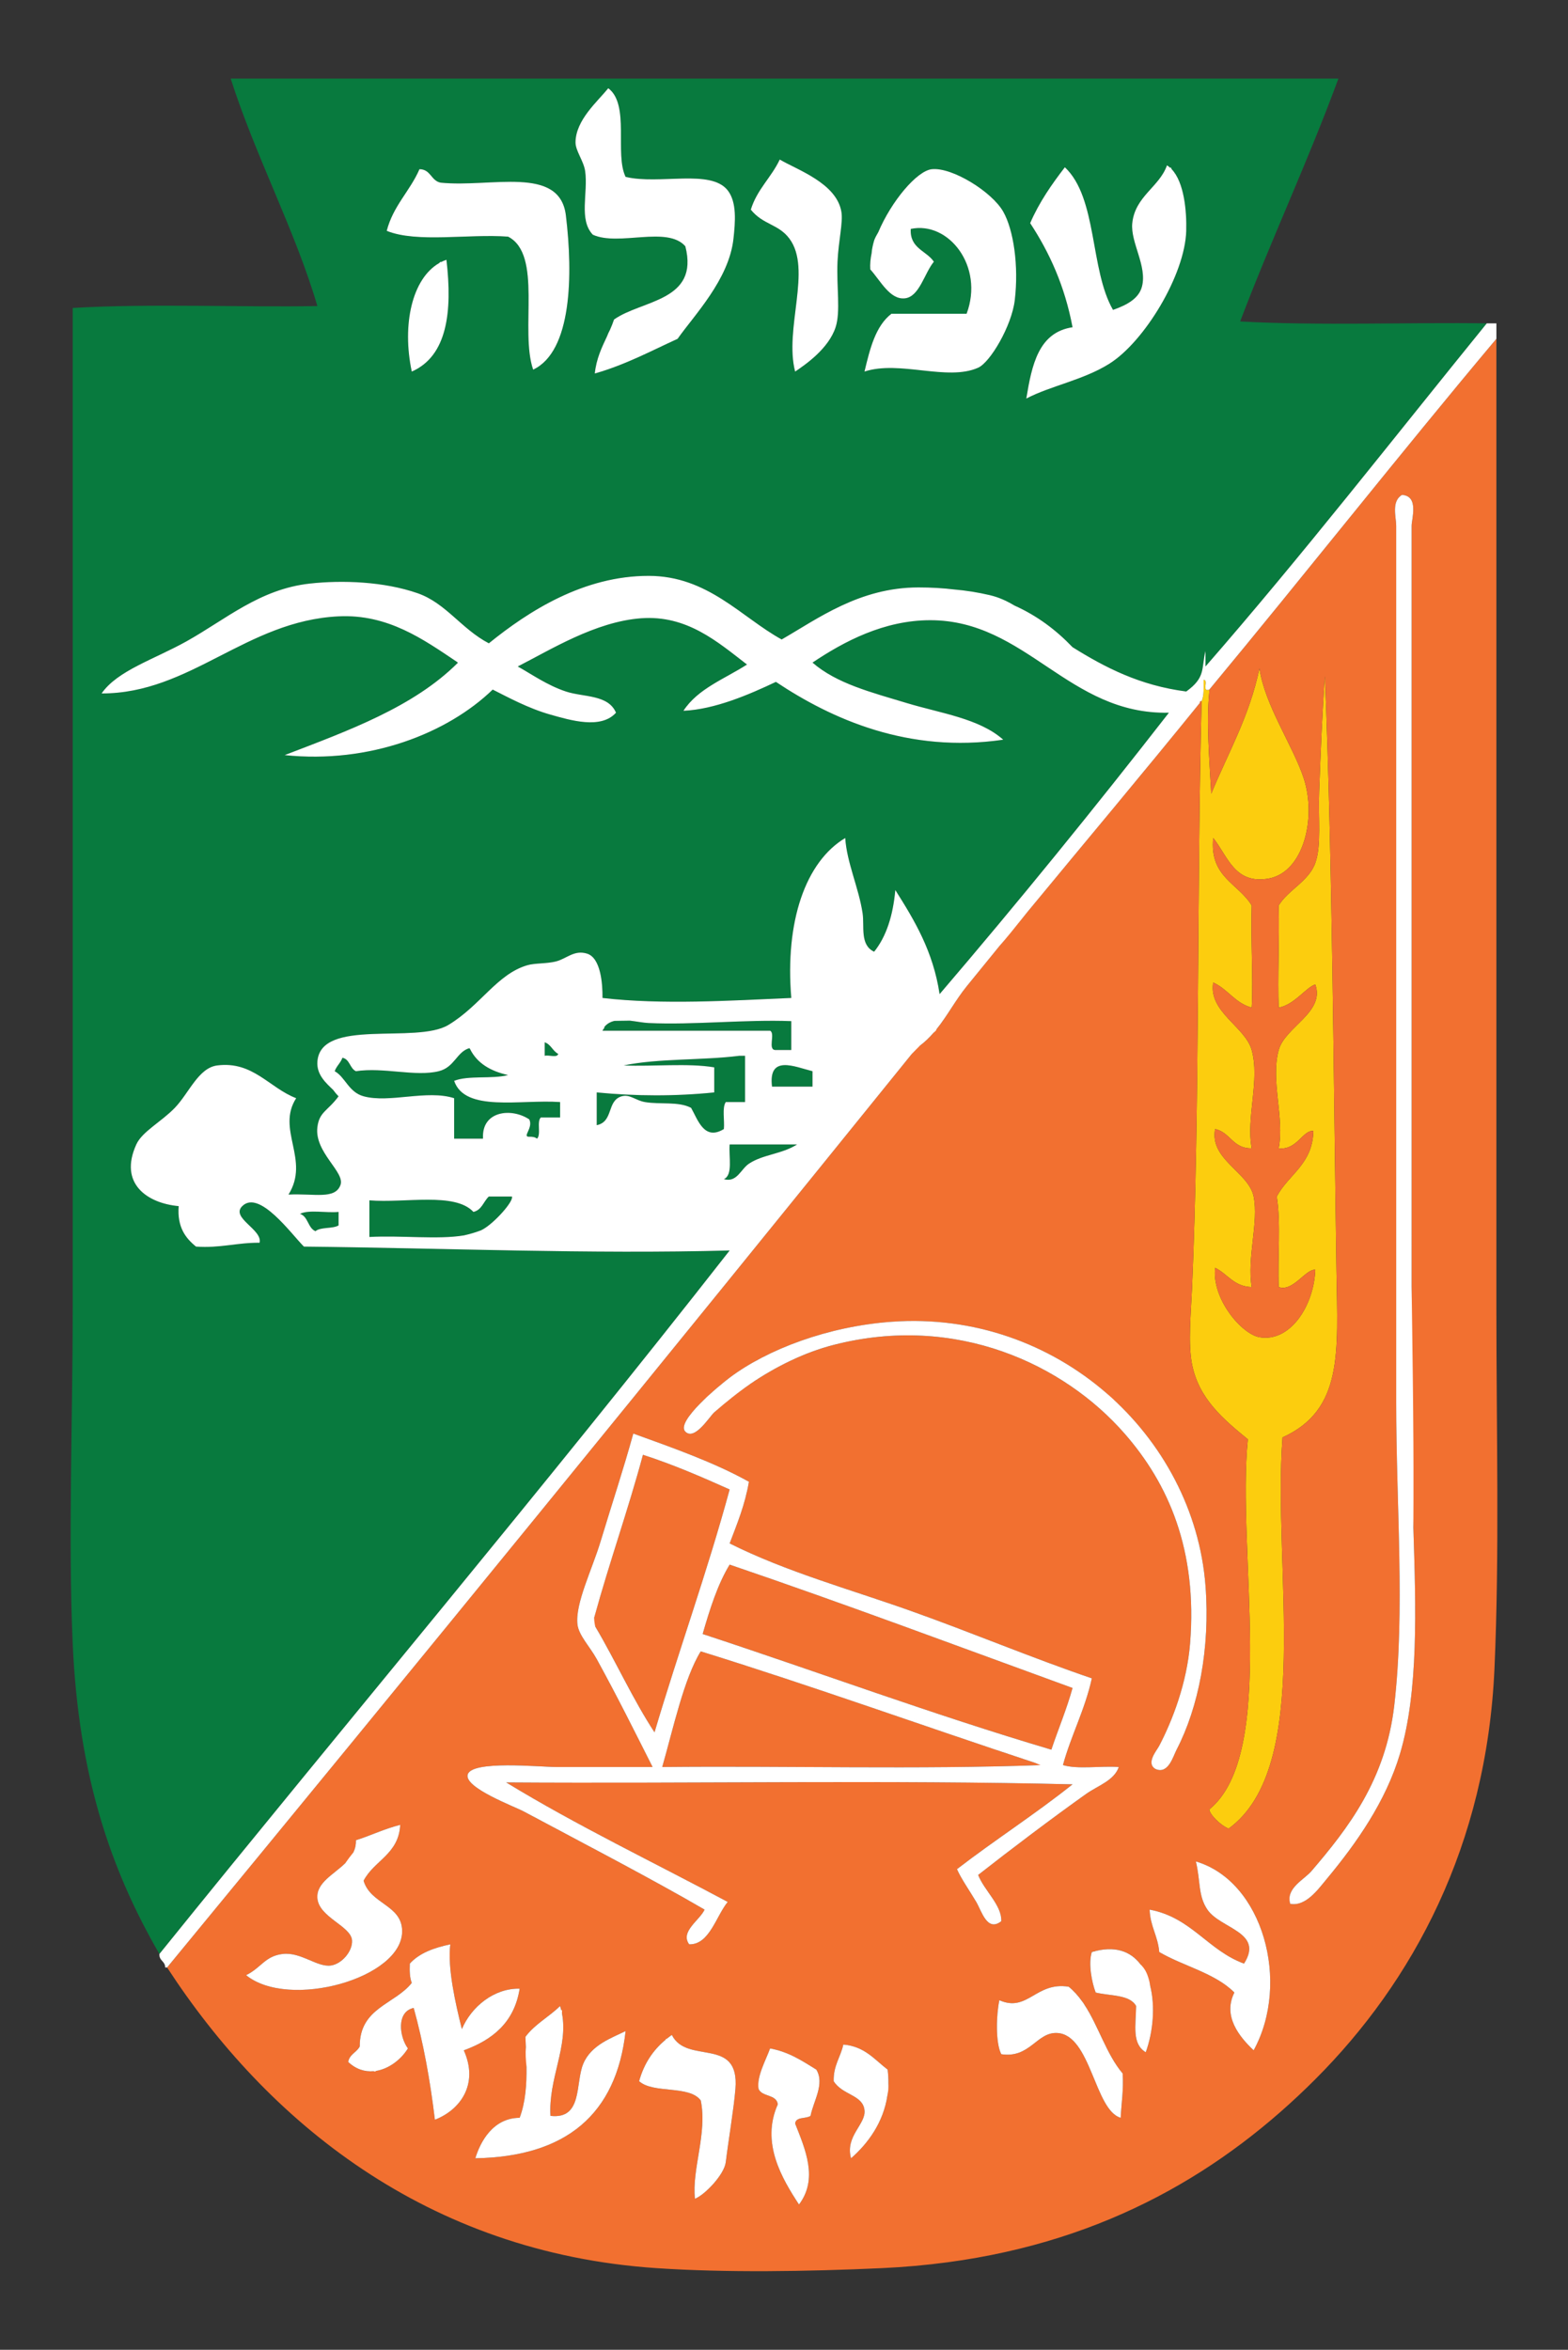 <?xml version="1.0" encoding="utf-8"?>
<!-- Generator: Adobe Illustrator 15.0.0, SVG Export Plug-In . SVG Version: 6.00 Build 0)  -->
<!DOCTYPE svg PUBLIC "-//W3C//DTD SVG 1.1//EN" "http://www.w3.org/Graphics/SVG/1.1/DTD/svg11.dtd">
<svg version="1.1" id="Layer_1" xmlns="http://www.w3.org/2000/svg" xmlns:xlink="http://www.w3.org/1999/xlink" x="0px" y="0px"
	 width="500.019px" height="748.964px" viewBox="0 0 500.019 748.964" enable-background="new 0 0 500.019 748.964"
	 xml:space="preserve">
<rect x="0" y="0" width="500.019" height="748.964" fill="#333333" stroke="none"/>
<g>
	<path fill-rule="evenodd" clip-rule="evenodd" fill="#FCCD0E" d="M383.185,223.483c0.742-1.722,0.683-4.24,0.622-6.755
		c1.746-0.11-0.753,4.015,1.837,3.066v0.612c-0.994,9.826,0,21.339,0.612,32.565c5.39-13.044,12.194-24.666,15.366-39.938
		c1.747,11.868,10.77,24.756,14.122,35.023c4.155,12.677-0.061,29.865-11.051,31.943c-11.011,2.072-13.198-7.191-17.815-12.902
		c-1.225,12.476,8.04,14.478,12.275,21.504c-0.342,10.92,0.532,23.461,0,32.56c-5.33-1.42-7.599-5.906-12.275-7.989
		c-1.576,9.35,10.247,14.132,12.275,21.504c2.68,9.686-1.827,21.414,0,31.331c-6.063,0.125-6.785-5.084-11.663-6.143
		c-1.847,9.716,10.699,13.726,12.285,21.504c1.666,8.205-2.168,19.381-0.622,28.871c-5.762-0.176-7.669-4.205-11.663-6.143
		c-1.094,9.977,8.501,21.143,14.132,22.116c9.856,1.712,17.414-10.157,17.806-21.504c-3.162-0.211-7.086,7.142-11.663,5.53
		c-0.371-9.465,0.753-20.42-0.622-28.871c3.773-7.081,11.452-10.258,11.673-20.892c-3.402-0.316-5.22,6.237-11.051,5.53
		c1.867-9.872-2.659-21.635,0-31.331c2.027-7.387,14.845-12.004,11.663-20.887c-2.971,0.929-6.625,6.469-11.663,7.372
		c-0.392-8.878,0.261-21.775,0-32.56c2.951-4.894,9.585-7.698,11.663-13.515c2.018-5.636,0.903-14.328,1.234-22.734
		c0.502-12.952,0.943-24.54,1.837-36.855c2.409,58.917,2.74,127.751,3.693,189.829c0.392,25.8,2.168,44.047-17.203,52.83
		c-3.182,41.684,9.946,104.956-17.203,124.709c-2.61-1.084-6.083-4.547-6.143-6.143c21.851-17.801,8.672-82.398,12.285-117.949
		c-7.809-6.414-15.647-12.902-17.815-23.964c-1.295-6.614-0.332-16.44,0-23.958C382.622,353.949,381.629,281.788,383.185,223.483"/>
	<path fill-rule="evenodd" clip-rule="evenodd" fill="#087A3E" d="M192.128,328.53c0.116-0.491,0.617-0.607,0.612-1.225
		c3.102-3.834,9.721-1.43,14.132-1.229c14.373,0.652,30.854-1.169,45.458-0.612v9.214h-4.908c-2.82,0.15-0.051-5.279-1.847-6.147
		H192.128z"/>
	<path fill-rule="evenodd" clip-rule="evenodd" fill="#087A3E" d="M177.996,335.902c-0.261,1.38-3.026,0.251-4.296,0.617v-4.301
		C175.698,332.887,176.24,335.004,177.996,335.902"/>
	<path fill-rule="evenodd" clip-rule="evenodd" fill="#087A3E" d="M162.027,342.662c-5.023,1.33-12.677,0.025-17.204,1.842
		c3.428,10.093,21.163,5.867,33.79,6.76v4.914h-6.143c-1.4,1.259,0.176,5.5-1.229,6.76c-0.547-0.473-1.39-0.663-2.464-0.617
		c-2.414,0.095,1.35-2.761,0-5.525c-5.721-3.835-15.332-2.716-14.739,6.143h-9.214v-12.898c-8.642-2.805-20.646,1.642-28.876-0.617
		c-4.797-1.319-5.836-6.132-9.214-7.989c0.572-1.681,1.887-2.619,2.459-4.296c2.384,0.487,2.339,3.393,4.301,4.296
		c8.822-1.345,18.985,1.832,26.417,0c5.089-1.255,5.696-6.208,9.832-7.372C151.95,338.813,156.321,341.402,162.027,342.662"/>
	<path fill-rule="evenodd" clip-rule="evenodd" fill="#087A3E" d="M237.586,336.52v14.744h-6.143
		c-1.24,1.832-0.342,5.797-0.607,8.603c-6.269,3.839-8.275-2.926-10.449-6.755c-4.02-2.128-9.841-1.009-14.739-1.848
		c-2.961-0.507-4.813-2.574-7.377-1.842c-4.863,1.381-2.544,8.096-7.984,9.215v-10.449c12.441,1.22,25.083,1.27,37.474,0v-7.984
		c-8.416-1.41-19.437-0.216-28.872-0.612c11.015-2.298,25.042-1.575,36.861-3.071H237.586z"/>
	<path fill-rule="evenodd" clip-rule="evenodd" fill="#087A3E" d="M259.098,341.433v4.913h-12.91
		C244.928,336.068,253.389,340.008,259.098,341.433"/>
	<path fill-rule="evenodd" clip-rule="evenodd" fill="#087A3E" d="M230.836,375.835c2.971-1.325,1.516-7.076,1.842-11.056h21.499
		c-4.948,3.131-10.921,3.166-15.356,6.143C236.221,372.663,234.991,377.023,230.836,375.835"/>
	<path fill-rule="evenodd" clip-rule="evenodd" fill="#087A3E" d="M117.794,394.268V382.6c11.347,0.938,27.271-2.7,33.172,3.684
		c2.68-0.603,3.222-3.332,4.918-4.913h7.372c0.577,1.556-5.596,8.421-9.219,10.438C146.319,396.124,130.908,393.56,117.794,394.268"
		/>
	<path fill-rule="evenodd" clip-rule="evenodd" fill="#087A3E" d="M107.968,386.283v4.301c-1.922,1.149-5.711,0.432-7.372,1.842
		c-2.449-1.039-2.299-4.667-4.918-5.53C98.554,385.47,104.063,386.685,107.968,386.283"/>
	<path fill-rule="evenodd" clip-rule="evenodd" fill="#087A3E" d="M50.833,622.799c-15.578-26.869-25.8-56.944-27.647-98.904
		c-1.486-33.754,0-70.188,0-106.894V98.157c24.425-1.456,54.606-0.166,78.022-0.607c-7.011-23.913-19.637-47.53-27.646-72.497
		h353.243c-9.756,26.493-21.358,51.138-31.335,77.405c24.601,1.415,55.063,0.235,78.64,0.617
		c-29.74,36.604-58.776,73.922-89.69,109.353v-4.918c-1.375,5.58,0.15,8.381-6.143,12.897c-14.865-1.927-25.905-7.673-36.254-14.127
		c-11.352-11.818-25.886-19.045-49.141-19.045c-18.81,0-32.169,10.017-43.618,16.591c-12.842-7.046-23.512-20.255-42.391-20.274
		c-20.702-0.025-38.256,11.181-50.988,21.499c-8.817-4.617-13.681-12.827-22.734-15.974c-10.684-3.714-23.968-4.226-34.402-3.066
		c-15.964,1.771-26.748,11.417-39.319,18.428c-10.308,5.746-21.996,9.299-27.03,16.586c28.249,0.08,46.084-23.15,75.568-24.57
		c15.883-0.768,27.265,7.492,38.085,14.739c-14.117,14.146-34.869,21.649-55.289,29.488c27.085,2.836,51.946-6.961,66.35-20.887
		c4.672,2.344,11.342,5.997,18.428,7.989c6.349,1.782,16.074,4.748,20.887-0.617c-2.469-5.847-10.388-4.903-15.974-6.76
		c-5.997-1.992-10.84-5.465-15.356-7.979c10.323-5.239,24.696-14.268,39.314-15.361c14.669-1.1,24.511,7.603,33.79,14.744
		c-7.097,4.577-15.663,7.673-20.27,14.744c10.017-0.446,20.997-5.194,29.488-9.214c17.858,11.904,42.298,22.85,72.489,18.428
		c-7.598-6.774-19.943-8.411-30.713-11.663c-11.342-3.433-22.402-6.213-30.101-12.912c10.066-6.77,22.844-13.49,37.468-13.51
		c30.753-0.051,44.042,30.176,76.181,29.483c-23.758,30.513-48.088,60.448-73.109,89.695c-2.078-13.69-8.02-23.512-14.133-33.172
		c-0.732,8.055-2.83,14.779-6.754,19.657c-4.598-2.143-3.052-8.09-3.684-12.285c-1.215-8.075-5.059-16.21-5.531-23.963
		c-12.686,7.598-19.248,26.617-17.205,50.992c-19.477,0.849-41.227,2.203-60.202,0c0.061-4.808-0.642-12.797-4.913-14.127
		c-4.085-1.279-6.489,1.565-9.826,2.449c-2.956,0.793-6.765,0.517-9.219,1.234c-9.681,2.811-14.975,12.907-25.188,19.04
		c-10.328,6.203-40.73-2.374-41.774,11.673c-0.421,5.717,5.551,8.672,6.76,11.061c-3.463,4.723-6.153,4.914-6.76,9.832
		c-0.999,8.014,8.863,14.313,7.373,18.423c-1.727,4.752-8.376,2.659-16.586,3.076c6.966-11.111-3.995-20.701,2.454-30.719
		c-8.586-3.271-13.766-11.894-25.188-10.443c-5.987,0.763-9.033,8.883-13.515,13.521c-4.376,4.521-10.414,7.558-12.286,11.673
		c-5.671,12.461,3.473,18.733,13.515,19.652c-0.502,6.654,2.133,10.157,5.53,12.902c7.713,0.547,13.038-1.295,20.27-1.229
		c1.024-4.205-9.319-7.93-5.525-11.673c5.425-5.354,15.643,8.888,19.657,12.902c44.8,0.467,91.321,2.454,135.771,1.229
		C173.244,474.498,111.285,547.898,50.833,622.799 M183.526,45.327c-0.03,2.74,2.604,5.962,3.071,9.214
		c0.994,6.936-2.128,15.482,2.459,20.275c8.271,3.764,23.697-2.941,29.488,3.684c4.521,17.575-13.936,17.078-22.733,23.341
		c-1.967,5.817-5.39,10.172-6.138,17.208c9.726-2.766,17.846-7.142,26.412-11.061c5.24-7.473,16.416-18.905,17.816-31.948
		c0.557-5.154,1.148-11.542-1.837-15.356c-5.4-6.911-21.761-1.731-32.565-4.301c-3.568-7.297,1.431-23.05-5.525-28.259
		C190.517,32.395,183.612,38.246,183.526,45.327 M239.433,66.827c3.925,4.873,8.772,4.521,12.285,9.214
		c7.31,9.761-1.706,28.75,1.847,42.391c3.154-2.138,10.632-7.217,12.9-14.127c1.646-5.054,0.25-12.802,0.611-20.887
		c0.302-6.765,1.827-12.606,1.225-15.974c-1.586-9.079-14.054-13.294-19.649-16.591C245.972,56.569,241.39,60.388,239.433,66.827
		 M361.072,71.127c-0.632,6.153,4.838,13.68,3.072,20.27c-0.964,3.593-4.417,5.711-9.215,7.377
		c-7.417-12.853-4.908-35.646-15.355-45.463c-4.186,5.445-8.16,11.096-11.062,17.816c6.173,9.39,11.051,20.074,13.51,33.177
		c-10.85,1.626-12.978,11.999-14.734,22.729c7.869-4.11,18.047-5.852,26.407-11.061c11.191-6.961,24.199-28.37,24.581-42.391
		c0.19-7.111-0.873-17.63-6.143-20.882C369.744,59.585,361.956,62.546,361.072,71.127 M123.325,73.582
		c9.605,3.915,26.136,0.893,38.708,1.847c11.081,5.701,3.674,29.905,7.984,42.386c12.366-5.807,12.727-30.257,10.438-49.141
		c-1.942-16.099-23.858-8.807-39.932-10.449c-3.091-0.587-3.106-4.255-6.755-4.301C130.732,60.925,125.372,65.597,123.325,73.582
		 M311.922,117.202c3.864-1.722,10.699-13.334,11.673-21.504c1.315-10.985-0.382-22.458-3.684-28.254
		c-3.583-6.308-16.239-14.177-22.733-13.52c-6.815,0.693-20.496,20.145-19.652,31.948c3.271,3.613,6.273,9.761,11.051,9.214
		c4.627-0.527,6.192-7.994,9.224-11.668c-2.389-3.563-7.708-4.18-7.377-10.448c12.044-2.564,23.476,11.894,17.815,27.03H284.28
		c-5.099,3.919-6.866,11.155-8.603,18.433C286.879,114.748,302.076,121.604,311.922,117.202 M131.309,118.432
		c11.277-4.923,13.008-19.01,11.056-35.631C132.017,86.318,127.861,102.157,131.309,118.432"/>
	<path fill-rule="evenodd" clip-rule="evenodd" fill="#F27030" d="M477.181,417.006V107.988
		c-30.944,36.841-60.794,74.771-91.537,111.812v0.607c-0.994,9.821,0,21.339,0.612,32.565c5.399-13.044,12.194-24.672,15.366-39.938
		c1.757,11.868,10.77,24.756,14.122,35.029c4.155,12.671-0.061,29.859-11.051,31.938c-11.011,2.072-13.198-7.191-17.815-12.902
		c-1.215,12.476,8.04,14.478,12.285,21.504c-0.352,10.92,0.522,23.461,0,32.56c-5.34-1.42-7.608-5.906-12.285-7.989
		c-1.576,9.35,10.247,14.132,12.285,21.504c2.67,9.686-1.837,21.414,0,31.331c-6.063,0.125-6.795-5.084-11.673-6.143
		c-1.837,9.716,10.699,13.726,12.285,21.504c1.676,8.205-2.168,19.381-0.612,28.871c-5.771-0.176-7.679-4.205-11.673-6.147
		c-1.094,9.981,8.501,21.147,14.132,22.121c9.856,1.712,17.414-10.157,17.815-21.504c-3.161-0.211-7.096,7.146-11.673,5.53
		c-0.371-9.465,0.753-20.42-0.622-28.871c3.784-7.081,11.452-10.263,11.673-20.892c-3.393-0.316-5.22,6.237-11.051,5.53
		c1.867-9.872-2.659-21.635,0-31.331c2.027-7.387,14.845-12.004,11.673-20.882c-2.98,0.924-6.635,6.464-11.673,7.367
		c-0.392-8.872,0.261-21.78,0-32.56c2.951-4.894,9.585-7.698,11.673-13.515c2.008-5.636,0.894-14.328,1.225-22.734
		c0.502-12.952,0.943-24.54,1.847-36.855c2.399,58.917,2.73,127.751,3.684,189.829c0.392,25.8,2.168,44.047-17.203,52.83
		c-3.182,41.684,9.946,104.956-17.203,124.709c-2.61-1.084-6.083-4.547-6.143-6.143c21.86-17.801,8.672-82.398,12.285-117.949
		c-7.809-6.414-15.647-12.902-17.815-23.964c-1.285-6.614-0.332-16.44,0-23.958c2.509-56.904,1.516-129.065,3.071-187.37
		c-0.522-0.11-0.583,0.236-0.612,0.617c-24.391,30.121-49.824,59.971-74.334,90.303c-5.37,6.654-8.592,14.734-15.969,19.657
		C213.02,432.146,133.387,529.872,53.287,627.1c31.787,48.815,82.584,90.91,156.045,95.838c22.221,1.486,47.819,1.095,71.877,0
		c7.206-0.331,14.142-0.958,20.847-1.856c-2.118-0.657-4.838,0.558-6.304,0.331c1.466,0.227,4.186-0.988,6.304-0.331
		c0.021,0.005,0.03,0.005,0.03,0.015v-0.015c51.198-6.825,88.476-29.469,117.352-58.35c31.064-31.064,54.621-74.454,57.131-130.853
		C478.194,495.27,477.181,456.321,477.181,417.006 M265.852,428.669c-14.044,3.608-27.594,11.944-38.092,21.505
		c-1.557,1.415-6.238,9.118-9.215,6.143c-1.866-1.867,2.184-6.604,6.494-10.689c0.07-0.011,0.141-0.021,0.211-0.041h0.01
		c0.061-0.015,0.131-0.039,0.191-0.064c0.01,0,0.02-0.005,0.029-0.01c0.061-0.025,0.121-0.056,0.182-0.091
		c0.01-0.005,0.024-0.01,0.035-0.021c0.074-0.04,0.15-0.085,0.221-0.141c0.024-0.115,0.035-0.221,0.045-0.315
		c0.01-0.065,0.01-0.126,0.01-0.186c2.801-2.575,5.545-4.778,6.705-5.646c1.154-0.862,2.368-1.711,3.653-2.539
		c0.01,0.025,0.015,0.056,0.03,0.085c0.005-0.045,0.02-0.08,0.029-0.125c12.125-7.849,29.602-13.901,47.89-15.236
		c26.638-1.932,50.877,7.292,68.854,23.015v-0.005v0.005c0.03,0.04,0.06,0.07,0.08,0.105c0.603,0.843,1.295,1.586,2.278,2.038
		c0.01,0.005,0.02,0.015,0.03,0.02c0.01,0.005,0.01,0.01,0.021,0.01c-0.011,0-0.011-0.005-0.021-0.01
		c16.44,15.382,27.149,36.349,28.896,58.987c1.525,19.919-2.229,38.753-9.214,52.223c-1.114,2.143-2.65,7.994-6.755,6.143
		c-3.122-1.837,0.441-5.887,1.225-7.372c4.195-8.045,8.802-19.949,9.826-32.561c2.419-29.845-6.896-50.973-20.888-66.967
		C339.313,434.862,304.916,418.622,265.852,428.669 M239.778,432.383c0.016,0,0.03-0.005,0.046-0.01
		C239.809,432.378,239.794,432.383,239.778,432.383 M240.326,432.177c0.05-0.015,0.095-0.03,0.141-0.045
		C240.421,432.146,240.376,432.162,240.326,432.177 M240.867,431.996c0.08-0.024,0.161-0.045,0.236-0.064
		C241.028,431.951,240.947,431.972,240.867,431.996 M241.39,431.851c0.171-0.04,0.341-0.07,0.502-0.11
		c-0.011,0.211-0.04,0.396-0.081,0.572c0.041-0.176,0.07-0.361,0.081-0.572C241.73,431.78,241.561,431.811,241.39,431.851
		 M241.761,432.433c-0.035,0.121-0.075,0.246-0.13,0.347C241.686,432.679,241.721,432.554,241.761,432.433 M241.565,432.875
		c-0.061,0.105-0.126,0.205-0.206,0.296C241.439,433.08,241.505,432.98,241.565,432.875 M241.309,433.216
		c-0.09,0.101-0.18,0.19-0.291,0.271C241.129,433.406,241.219,433.316,241.309,433.216 M241.008,433.497
		c-1.439,1.094-4.23,0.868-4.617,3.036C236.777,434.365,239.553,434.586,241.008,433.497 M223.94,442.38c0,0.04,0,0.07,0.005,0.11
		C223.94,442.45,223.94,442.42,223.94,442.38 M223.976,442.676c0.005,0.03,0.021,0.061,0.03,0.09
		C223.996,442.736,223.98,442.706,223.976,442.676 M224.07,442.917c0.016,0.024,0.025,0.045,0.041,0.065
		C224.096,442.962,224.086,442.941,224.07,442.917 M224.221,443.122c0.016,0.011,0.025,0.021,0.041,0.03
		C224.246,443.143,224.236,443.133,224.221,443.122 M224.427,443.288h0.005H224.427z M223.955,442.129c0.006-0.04,0-0.07,0.01-0.115
		C223.955,442.059,223.961,442.089,223.955,442.129 M222.62,444.633c-0.02-0.015-0.045-0.025-0.069-0.04
		C222.575,444.607,222.601,444.618,222.62,444.633 M222.299,444.452c-0.064-0.035-0.135-0.07-0.2-0.101
		C222.164,444.382,222.234,444.417,222.299,444.452 M222.003,444.302c-0.095-0.04-0.19-0.08-0.291-0.115
		C221.813,444.222,221.908,444.262,222.003,444.302 M221.627,444.156c-0.101-0.035-0.201-0.061-0.312-0.085
		C221.426,444.096,221.526,444.121,221.627,444.156 M221.24,444.056c-0.105-0.015-0.216-0.035-0.336-0.035
		C221.024,444.021,221.135,444.036,221.24,444.056 M220.869,444.021c-0.11-0.005-0.227,0-0.342,0.021
		C220.643,444.025,220.759,444.016,220.869,444.021 M220.473,444.046c-0.121,0.015-0.241,0.05-0.366,0.09
		C220.231,444.096,220.352,444.061,220.473,444.046 M220.031,444.156c-0.121,0.045-0.252,0.105-0.377,0.171
		C219.779,444.262,219.91,444.201,220.031,444.156 M219.584,444.367c-0.141,0.075-0.275,0.165-0.426,0.275
		C219.309,444.532,219.443,444.442,219.584,444.367 M351.748,442.225c-0.16-0.227-0.331-0.442-0.512-0.653
		C351.417,441.782,351.588,441.998,351.748,442.225 M352.109,442.761c0.041,0.051,0.07,0.096,0.101,0.156
		C352.18,442.856,352.15,442.812,352.109,442.761 M348.176,622.187c19.17-5.746,22.593,16.918,17.193,31.943
		c-4.467-2.67-3.172-8.451-3.072-14.745c-2.027-3.708-8.301-3.161-12.896-4.295C348.176,631.897,346.98,625.785,348.176,622.187
		 M423.121,598.841c-2.811,3.367-6.685,8.878-11.673,7.984c-1.536-4.933,4.427-7.718,6.755-10.443
		c11.684-13.641,23.678-29.042,26.418-52.829c3.473-30.172,0.611-63.524,0.611-96.456V167.578c0-2.746-1.626-7.789,1.848-9.832
		c5.479,0.316,3.07,7.648,3.07,9.832v293.039c0,33.709,4.246,71.594-3.684,98.292C441.931,574.175,432.596,587.454,423.121,598.841
		 M177.389,563.21h30.713c-5.876-11.623-11.066-22.106-17.816-34.402c-2.147-3.919-5.741-7.542-6.143-11.061
		c-0.758-6.634,4.617-17.339,7.372-26.417c4.075-13.449,7.096-22.367,10.438-34.402c12.782,4.628,25.675,9.139,36.866,15.362
		c-1.24,7.367-3.774,13.429-6.143,19.662c18.071,9.044,38.162,14.539,57.745,21.494c19.401,6.891,38.542,14.955,57.753,21.504
		c-2.219,10.072-6.564,18.017-9.215,27.643c4.708,1.43,12.075,0.21,17.807,0.617c-1.466,4.331-6.726,5.962-10.439,8.606
		c-11.03,7.844-23.536,17.289-34.406,25.795c1.957,5.014,7.578,9.62,7.377,14.744c-4.506,3.573-6.253-3.207-7.989-6.143
		c-2.158-3.644-4.868-7.482-6.143-10.443c12.024-9.274,25.022-17.58,36.855-27.034c-58.967-1.426-120.611-0.201-180.612-0.612
		c22.508,13.74,47.033,25.464,70.66,38.09c-3.744,4.567-5.847,13.681-12.295,13.515c-2.986-4.034,3.352-7.653,4.912-11.061
		c-16.385-9.545-38.371-20.987-57.747-31.325c-2.825-1.511-18.845-7.478-17.815-11.673
		C150.284,560.977,172.109,563.21,177.389,563.21 M203.806,663.349c1.822-6.569,5.485-11.302,10.438-14.749
		c4.813,9.67,21.645,0.28,20.275,17.203c-0.522,6.398-2.304,16.877-3.076,23.351c-0.473,3.97-6.71,10.464-9.826,11.668
		c-1.069-9.354,4.014-20.866,1.846-31.33C219.82,664.533,208.318,667.429,203.806,663.349 M283.056,659.66
		c1.626,12.606-4.728,22.222-11.673,28.259c-1.957-7.111,4.828-10.825,4.295-15.356c-0.571-4.918-6.985-4.707-9.826-9.214
		c-0.12-5.034,2.188-7.634,3.072-11.668C275.729,652.242,278.87,656.468,283.056,659.66 M245.575,652.905
		c6.042,1.134,10.313,4.02,14.747,6.755c2.76,4.571-0.964,10.092-1.848,14.744c-1.445,1.009-4.72,0.195-4.91,2.459
		c3.215,8.186,7.43,17.59,1.225,25.8c-5.43-8.296-12.23-19.683-6.755-31.942c-0.422-3.272-5.069-2.304-6.143-4.918
		C241.224,661.958,244.185,656.714,245.575,652.905 M131.309,632.013c-0.637-1.61-0.733-3.769-0.617-6.143
		c3.001-3.347,7.663-5.038,12.908-6.143c-0.938,7.513,1.631,18.8,3.678,27.035c2.986-7.087,10.228-13.089,18.433-12.903
		c-1.711,10.78-8.657,16.325-17.815,19.652c4.878,10.846-1.185,19.021-9.214,22.117c-1.505-12.617-3.693-24.561-6.755-35.632
		c-5.625,1.21-4.562,9.239-1.847,12.908c-3.814,6.188-12.556,10.468-19.045,4.301c0.427-2.444,2.7-3.036,3.694-4.918
		C114.653,639.928,125.894,638.878,131.309,632.013 M105.509,626.482c3.413-0.456,6.96-4.496,6.755-7.984
		c-0.266-4.602-10.614-7.356-11.056-13.515c-0.537-7.492,12.632-9.524,12.286-18.428c4.818-1.525,9.063-3.634,14.132-4.913
		c-0.457,9.375-8.321,11.337-11.678,17.815c2.238,7.538,12.165,7.644,12.291,15.969c0.226,15.116-36.108,25.233-49.758,14.132
		c4.923-2.434,6.017-6.092,11.673-6.76C95.979,622.116,101.098,627.08,105.509,626.482 M165.711,675.021
		c2.976-7.884,2.183-17.229,1.847-25.805c2.946-4.016,7.553-6.379,11.056-9.832c3.653,11.508-3.834,22.328-3.071,35.02
		c10.343,1.164,7.864-10.373,10.443-16.586c2.54-6.113,9.274-8.316,13.515-10.443c-2.945,26.537-18.939,40.037-47.916,40.544
		C153.104,682.84,157.124,675.062,165.711,675.021 M295.01,721.025c0.02,0.035,0.05,0.061,0.08,0.091
		C295.06,721.086,295.029,721.061,295.01,721.025 M294.729,719.861c-0.01,0.105-0.01,0.206,0,0.297
		C294.719,720.067,294.719,719.967,294.729,719.861 M294.729,720.258c0.01,0.051,0.02,0.105,0.02,0.156
		C294.748,720.363,294.738,720.309,294.729,720.258 M294.769,720.494c0.011,0.05,0.021,0.095,0.03,0.141
		C294.789,720.589,294.779,720.544,294.769,720.494 M294.829,720.699c0.01,0.041,0.03,0.086,0.05,0.126
		C294.859,720.785,294.839,720.74,294.829,720.699 M294.898,720.881c0.031,0.029,0.041,0.069,0.07,0.1
		C294.939,720.95,294.93,720.91,294.898,720.881 M295.582,721.377c0.05,0.01,0.109,0.025,0.17,0.035
		C295.691,721.402,295.632,721.387,295.582,721.377 M295.13,721.146c0.03,0.03,0.061,0.055,0.101,0.08
		C295.19,721.201,295.16,721.177,295.13,721.146 M295.26,721.247c0.041,0.024,0.081,0.045,0.121,0.06
		C295.341,721.292,295.301,721.271,295.26,721.247 M295.411,721.317c0.05,0.02,0.101,0.04,0.15,0.055
		C295.512,721.357,295.461,721.337,295.411,721.317 M319.299,654.747c-1.906-3.704-1.586-12.646-0.612-17.198
		c9.033,3.989,11.623-6.002,22.111-4.307c8.251,6.7,10.349,19.547,17.204,27.652c0.341,5.254-0.412,9.42-0.623,14.127
		c-8.33-2.354-9.475-26.482-20.264-27.034C330.591,647.655,328.442,656.132,319.299,654.747 M393.633,635.09
		c-6.112-6.173-16.199-8.381-23.958-12.903c-0.422-5.113-2.881-8.18-3.071-13.52c13.299,2.464,18.548,12.988,30.101,17.203
		c6.434-10.071-7.508-11.075-11.673-17.203c-3.031-4.451-2.148-9.063-3.684-15.352c21.349,6.253,30.291,38.542,18.428,60.196
		C395.198,649.191,389.839,642.602,393.633,635.09"/>
	<path fill-rule="evenodd" clip-rule="evenodd" fill="#F27030" d="M224.07,520.818c37.154,12.2,73.127,25.579,111.197,36.866
		c2.209-6.604,4.848-12.777,6.755-19.663c-36.333-13.219-72.366-26.738-109.345-39.319
		C228.809,505.075,226.364,512.874,224.07,520.818"/>
	<path fill-rule="evenodd" clip-rule="evenodd" fill="#F27030" d="M211.178,563.21c40.133-0.407,81.904,0.817,121.019-0.617
		c-36.374-11.954-71.854-24.797-108.733-36.244C218.139,534.945,214.727,550.789,211.178,563.21"/>
	<path fill-rule="evenodd" clip-rule="evenodd" fill="#F27030" d="M232.678,474.744c-8.908-3.99-17.906-7.899-27.647-11.056
		c-4.903,18.242-11.066,35.214-15.974,53.446c6.88,11.342,12.431,24.019,19.663,35.02
		C216.442,526.083,225.456,501.312,232.678,474.744"/>
	<path fill-rule="evenodd" clip-rule="evenodd" fill="#FFFFFF" d="M167.753,657.171c0,0.015,0,0.035,0.005,0.05
		c0.035,0.537,0.09,1.079,0.141,1.631c0.065,5.596-0.311,11.177-2.188,16.165c-8.592,0.045-12.606,7.823-14.127,12.902
		c28.977-0.507,44.971-14.007,47.916-40.544c-4.24,2.127-10.975,4.33-13.51,10.443c-2.584,6.213-0.105,17.75-10.448,16.586
		c-0.718-11.844,5.756-22.062,3.658-32.721c0.01-0.361,0.025-0.707,0.03-1.068c-0.075,0.064-0.15,0.13-0.226,0.19
		c-2.269,2.027-5.279,3.051-7.613,4.737c2.334-1.687,5.345-2.71,7.613-4.737c-0.115-0.472-0.241-0.943-0.392-1.421
		c-3.508,3.453-8.11,5.816-11.056,9.832c0.04,1.078,0.09,2.173,0.136,3.271v-0.005v0.005v0.005
		c-0.076,0.974-0.085,2.003-0.041,3.066c0,0.005,0.005,0.016,0.005,0.021C167.678,656.097,167.713,656.629,167.753,657.171
		 M168.461,666.751c0-0.266,0-0.532-0.005-0.803C168.461,666.219,168.461,666.485,168.461,666.751 M167.964,671.474
		c-0.06,0.235-0.12,0.472-0.19,0.707C167.844,671.945,167.904,671.709,167.964,671.474 M168.195,661.878
		c0.01,0.091,0.02,0.176,0.035,0.267C168.215,662.054,168.205,661.969,168.195,661.878 M168.265,662.61
		c0.015,0.201,0.03,0.401,0.045,0.593C168.295,663.012,168.28,662.812,168.265,662.61 M168.346,663.665
		c0.015,0.216,0.03,0.426,0.045,0.637C168.375,664.091,168.36,663.881,168.346,663.665 M168.411,664.714
		c0.025,0.331,0.025,0.672,0.041,1.003C168.436,665.386,168.436,665.045,168.411,664.714 M168.461,667.117
		c-0.005,0.226-0.015,0.457-0.025,0.692C168.446,667.574,168.456,667.343,168.461,667.117 M168.421,668.166
		c-0.01,0.281-0.03,0.558-0.061,0.838C168.391,668.724,168.411,668.447,168.421,668.166 M168.351,669.18
		c-0.035,0.326-0.08,0.652-0.121,0.979C168.271,669.832,168.315,669.506,168.351,669.18 M168.17,670.444
		c-0.04,0.236-0.08,0.472-0.13,0.703C168.09,670.916,168.13,670.681,168.17,670.444 M166.303,675.423
		c-0.181,0.281-0.376,0.552-0.592,0.823C165.927,675.975,166.122,675.704,166.303,675.423 M167.698,672.432
		c-0.096,0.316-0.201,0.623-0.326,0.924C167.498,673.055,167.603,672.748,167.698,672.432 M167.297,673.546
		c-0.101,0.236-0.211,0.472-0.326,0.708C167.086,674.018,167.196,673.782,167.297,673.546 M166.82,674.54
		c-0.11,0.205-0.226,0.416-0.351,0.617C166.594,674.956,166.709,674.745,166.82,674.54 M175.216,667.961
		c-0.005,0.035-0.01,0.06-0.015,0.085C175.206,668.021,175.211,667.996,175.216,667.961 M174.925,669.768l-0.065,0.376
		L174.925,669.768z M174.639,671.77c-0.03,0.16-0.055,0.321-0.075,0.492C174.583,672.091,174.608,671.93,174.639,671.77
		 M171.387,645.543c-0.211,0.146-0.417,0.316-0.612,0.477C170.97,645.859,171.176,645.688,171.387,645.543 M170.679,646.095
		c-0.176,0.15-0.341,0.307-0.507,0.467C170.338,646.401,170.503,646.245,170.679,646.095 M170.027,646.702
		c-0.146,0.146-0.281,0.312-0.412,0.467C169.746,647.014,169.881,646.848,170.027,646.702 M169.444,647.359
		c-0.125,0.161-0.235,0.336-0.346,0.507C169.209,647.695,169.319,647.521,169.444,647.359 M168.506,648.92
		c-0.125,0.286-0.241,0.588-0.336,0.909c-0.065,0.216-0.121,0.437-0.176,0.657c0.055-0.221,0.11-0.441,0.176-0.657
		C168.265,649.508,168.381,649.206,168.506,648.92 M168.933,648.098c-0.11,0.181-0.201,0.381-0.301,0.572
		C168.732,648.479,168.822,648.278,168.933,648.098 M167.773,651.761c0,0.015-0.005,0.03-0.005,0.045
		C167.769,651.791,167.773,651.775,167.773,651.761 M167.904,650.938c-0.01,0.07-0.025,0.141-0.04,0.211
		C167.879,651.078,167.894,651.008,167.904,650.938"/>
	<path fill-rule="evenodd" clip-rule="evenodd" fill="#FFFFFF" d="M474.109,103.075c-29.74,36.604-58.776,73.917-89.69,109.353
		v-4.918c-1.375,5.58,0.15,8.381-6.143,12.897c-14.865-1.927-25.905-7.673-36.254-14.127c-5.289-5.516-11.281-10.022-18.519-13.269
		v0.005v-0.005l-0.01-0.006c-0.913-0.547-1.836-1.054-2.79-1.51c-0.05-0.021-0.091-0.041-0.13-0.056
		c-0.262-0.12-0.522-0.235-0.783-0.352c-0.08-0.04-0.171-0.07-0.262-0.11c-0.221-0.095-0.441-0.186-0.672-0.275
		c-0.101-0.041-0.201-0.076-0.301-0.115c-0.211-0.081-0.432-0.156-0.652-0.231c-0.111-0.035-0.221-0.075-0.322-0.11
		c-0.23-0.075-0.461-0.146-0.691-0.211c-0.091-0.025-0.191-0.061-0.291-0.085c-0.332-0.091-0.652-0.176-0.994-0.256
		c-0.934-0.216-1.867-0.412-2.78-0.598c-0.181-0.03-0.361-0.065-0.542-0.095c-0.763-0.146-1.525-0.286-2.289-0.412
		c-0.12-0.015-0.24-0.03-0.371-0.05c-0.822-0.131-1.656-0.251-2.459-0.347c-0.05-0.01-0.1-0.015-0.15-0.02
		c-0.893-0.105-1.767-0.201-2.649-0.276c-3.573-0.432-7.388-0.662-11.482-0.662c-18.81,0-32.169,10.017-43.618,16.591
		c-12.842-7.046-23.517-20.255-42.391-20.274c-20.702-0.025-38.256,11.181-50.988,21.499c-8.817-4.617-13.681-12.827-22.734-15.974
		c-10.684-3.714-23.968-4.226-34.402-3.066c-15.964,1.776-26.748,11.417-39.319,18.428c-10.308,5.746-21.996,9.299-27.035,16.586
		c28.254,0.08,46.09-23.15,75.574-24.57c15.723-0.763,27.04,7.332,37.759,14.523c0.081,0.07,0.156,0.146,0.241,0.216l0.045,0.045
		c0.427,0.392,0.853,0.788,1.27,1.189c-0.417-0.401-0.843-0.798-1.27-1.189c-14.117,14.112-34.848,21.62-55.249,29.443
		c27.085,2.836,51.946-6.961,66.35-20.887c4.672,2.344,11.342,5.997,18.428,7.989c6.349,1.782,16.074,4.753,20.887-0.617
		c-2.469-5.852-10.388-4.903-15.974-6.76c-5.997-1.992-10.84-5.465-15.356-7.979c10.323-5.239,24.696-14.268,39.314-15.361
		c14.669-1.1,24.511,7.603,33.79,14.744c-7.102,4.572-15.668,7.673-20.27,14.744c10.017-0.441,20.997-5.194,29.488-9.214
		c17.858,11.899,42.298,22.85,72.489,18.428c-7.598-6.774-19.943-8.411-30.713-11.668c-11.342-3.433-22.402-6.208-30.101-12.907
		c10.066-6.77,22.844-13.49,37.468-13.51c30.753-0.051,44.052,30.176,76.181,29.483c-23.758,30.513-48.088,60.448-73.119,89.695
		c-2.068-13.69-8.01-23.512-14.123-33.172c-0.732,8.055-2.83,14.779-6.754,19.657c-4.607-2.143-3.052-8.09-3.684-12.285
		c-1.215-8.075-5.059-16.21-5.531-23.963c-12.686,7.598-19.242,26.617-17.205,50.987c-19.477,0.854-41.227,2.208-60.202,0
		c0.061-4.803-0.642-12.792-4.913-14.127c-4.085-1.274-6.489,1.57-9.826,2.454c-2.956,0.793-6.765,0.517-9.219,1.234
		c-9.681,2.811-14.975,12.907-25.188,19.04c-10.328,6.203-40.73-2.374-41.774,11.673c-0.316,4.206,2.836,6.916,5.009,9.009
		c0.572,0.782,1.164,1.476,1.741,2.067c-3.458,4.707-6.143,4.898-6.75,9.816c-0.999,8.014,8.863,14.313,7.373,18.423
		c-1.727,4.752-8.376,2.659-16.586,3.076c6.966-11.111-3.995-20.701,2.454-30.719c-8.586-3.271-13.766-11.894-25.188-10.438
		c-5.987,0.758-9.033,8.878-13.52,13.516c-4.371,4.521-10.413,7.558-12.28,11.668c-5.671,12.466,3.473,18.738,13.515,19.657
		c-0.507,6.654,2.133,10.157,5.53,12.902c7.713,0.547,13.038-1.295,20.27-1.229c1.019-4.205-9.319-7.93-5.525-11.673
		c5.425-5.354,15.643,8.888,19.657,12.902c44.8,0.467,91.321,2.454,135.771,1.229c-59.434,75.93-121.387,149.33-181.845,224.23
		c-0.156,2.203,1.842,2.248,1.842,4.301h0.612c79.593-96.605,158.709-193.708,237.458-291.152c-1.114,1.17-2.219,2.369-3.322,3.584
		c1.104-1.215,2.208-2.419,3.322-3.584c0.853-0.903,1.716-1.786,2.59-2.645c0.691-0.688,1.385-1.365,2.087-2.027
		c-0.702,0.662-1.396,1.34-2.087,2.027c1.655-1.239,3.08-2.645,4.396-4.15c-0.743,0.663-1.485,1.34-2.208,2.027
		c0.723-0.688,1.465-1.364,2.208-2.032v0.005c0.231-0.205,0.452-0.416,0.683-0.622l0.24-0.481c0.934-1.938,1.968-3.794,3.063-5.57
		c-1.095,1.776-2.129,3.633-3.063,5.57c3.453-4.296,6.053-9.279,9.586-13.646c3.463-4.286,6.955-8.566,10.448-12.837
		c0.563-0.643,1.114-1.285,1.667-1.938c0.08-0.09,0.16-0.19,0.24-0.286c0.602-0.708,1.194-1.415,1.776-2.138
		c1.797-2.224,3.573-4.437,5.37-6.654c18.317-22.207,36.865-44.253,54.832-66.45c0.029-0.381,0.09-0.728,0.612-0.617
		c0.742-1.722,0.683-4.24,0.622-6.76c1.746-0.105-0.753,4.02,1.837,3.071c30.743-37.036,60.593-74.966,91.537-111.807v-4.913
		H474.109z M340.186,206.28c-0.311-0.231-0.611-0.472-0.923-0.713C339.574,205.809,339.875,206.049,340.186,206.28 M324.629,193.719
		c-0.01-0.005-0.01-0.015-0.01-0.015S324.619,193.714,324.629,193.719 M339.012,205.361c-0.251-0.19-0.492-0.391-0.732-0.587
		C338.52,204.971,338.761,205.171,339.012,205.361 M338.078,204.614c-0.291-0.241-0.572-0.482-0.863-0.723
		C337.506,204.132,337.787,204.373,338.078,204.614 M336.884,203.62c-0.19-0.16-0.372-0.321-0.562-0.481
		C336.512,203.299,336.693,203.46,336.884,203.62 M335.93,202.803c-0.12-0.105-0.24-0.211-0.371-0.312
		C335.689,202.592,335.81,202.697,335.93,202.803 M326.816,195.229c0-0.005-0.01-0.005-0.01-0.01
		C326.807,195.225,326.816,195.225,326.816,195.229 M250.343,203.435c-0.563,0.331-1.13,0.668-1.691,1.004
		C249.213,204.103,249.78,203.766,250.343,203.435 M278.018,190.593l-0.061,0.015L278.018,190.593z M276.271,191.124
		c-0.01,0.005-0.03,0.011-0.05,0.021C276.24,191.135,276.261,191.129,276.271,191.124 M268.01,194.23
		c-0.08,0.035-0.16,0.07-0.24,0.101C267.85,194.301,267.93,194.266,268.01,194.23 M266.424,194.934
		c-0.141,0.055-0.281,0.115-0.421,0.181C266.143,195.049,266.283,194.988,266.424,194.934 M264.738,195.706
		c-0.15,0.065-0.312,0.141-0.462,0.216C264.427,195.847,264.588,195.771,264.738,195.706 M263.042,196.514
		c-0.151,0.07-0.291,0.141-0.432,0.217C262.751,196.654,262.891,196.584,263.042,196.514 M258.636,198.758
		c-0.19,0.105-0.382,0.205-0.572,0.311C258.254,198.963,258.445,198.863,258.636,198.758 M257.1,199.586
		c-0.261,0.146-0.521,0.285-0.783,0.432C256.578,199.871,256.839,199.731,257.1,199.586 M255.432,200.509
		c-0.291,0.161-0.582,0.321-0.873,0.492C254.85,200.83,255.141,200.67,255.432,200.509 M253.74,201.457
		c-0.316,0.186-0.638,0.372-0.959,0.553C253.103,201.829,253.424,201.643,253.74,201.457 M252.044,202.436
		c-0.366,0.216-0.733,0.427-1.099,0.643C251.311,202.862,251.678,202.651,252.044,202.436 M110.954,195.797
		c-0.201-0.006-0.401-0.016-0.597-0.021C110.553,195.781,110.753,195.791,110.954,195.797 M118.226,196.564
		c-0.216-0.045-0.437-0.091-0.658-0.126C117.789,196.474,118.01,196.52,118.226,196.564 M116.821,196.313
		c-0.221-0.03-0.437-0.065-0.658-0.091C116.384,196.248,116.6,196.283,116.821,196.313 M115.396,196.117
		c-0.221-0.02-0.441-0.05-0.657-0.074C114.954,196.067,115.175,196.098,115.396,196.117 M113.945,195.967l-0.647-0.055
		L113.945,195.967z M112.465,195.856c-0.211-0.015-0.422-0.024-0.627-0.035C112.043,195.832,112.254,195.842,112.465,195.856
		 M109.373,195.781h-0.512H109.373z M144.859,210.199c0.296,0.256,0.583,0.512,0.863,0.778
		C145.441,210.711,145.155,210.455,144.859,210.199 M118.954,196.695c0.221,0.045,0.447,0.09,0.663,0.14
		C119.4,196.785,119.174,196.74,118.954,196.695 M120.324,196.996c0.221,0.05,0.441,0.105,0.663,0.155
		C120.765,197.102,120.544,197.046,120.324,196.996 M121.668,197.332c0.221,0.056,0.442,0.115,0.658,0.181
		C122.11,197.447,121.89,197.388,121.668,197.332 M122.994,197.703c0.226,0.065,0.452,0.136,0.672,0.196
		C123.445,197.839,123.219,197.769,122.994,197.703 M124.309,198.105c0.216,0.075,0.441,0.15,0.667,0.221
		C124.75,198.256,124.524,198.181,124.309,198.105 M125.583,198.542c0.231,0.08,0.457,0.165,0.683,0.251
		C126.04,198.707,125.814,198.622,125.583,198.542 M126.848,199.014c0.226,0.085,0.457,0.176,0.692,0.271
		C127.304,199.189,127.073,199.099,126.848,199.014 M128.072,199.505c0.241,0.101,0.477,0.196,0.718,0.302
		C128.549,199.701,128.313,199.605,128.072,199.505 M129.257,200.018c0.256,0.109,0.512,0.226,0.768,0.341
		C129.769,200.243,129.513,200.127,129.257,200.018 M130.351,200.514c1.832,0.873,3.604,1.832,5.305,2.866
		C133.954,202.346,132.183,201.387,130.351,200.514 M135.771,203.455c0.311,0.186,0.612,0.386,0.918,0.577
		C136.383,203.841,136.082,203.641,135.771,203.455 M136.875,204.147c0.291,0.19,0.583,0.381,0.868,0.577
		C137.457,204.528,137.166,204.338,136.875,204.147 M137.954,204.854c0.286,0.196,0.572,0.392,0.853,0.588
		C138.526,205.246,138.24,205.051,137.954,204.854 M139.013,205.582c0.281,0.201,0.562,0.402,0.833,0.607
		C139.575,205.984,139.293,205.783,139.013,205.582 M140.046,206.33c0.276,0.206,0.557,0.406,0.828,0.617
		C140.604,206.736,140.322,206.536,140.046,206.33 M141.06,207.088c0.276,0.211,0.547,0.422,0.828,0.638
		C141.607,207.51,141.336,207.299,141.06,207.088 M142.049,207.851c0.276,0.222,0.552,0.447,0.823,0.668
		C142.601,208.298,142.325,208.072,142.049,207.851 M143.017,208.634c0.276,0.226,0.552,0.462,0.833,0.697
		C143.569,209.096,143.293,208.859,143.017,208.634 M143.946,209.417c0.286,0.235,0.572,0.486,0.853,0.728
		C144.518,209.903,144.231,209.652,143.946,209.417 M282.824,344.825c-1.646,1.962-3.281,3.96-4.908,5.978
		C279.543,348.785,281.179,346.787,282.824,344.825 M277.716,351.059c-0.522,0.657-1.044,1.31-1.565,1.967
		C276.672,352.368,277.193,351.716,277.716,351.059 M275.779,353.492c-0.543,0.678-1.074,1.36-1.617,2.043
		C274.705,354.853,275.236,354.17,275.779,353.492 M274.143,355.575c-1.938,2.459-3.874,4.943-5.812,7.412
		C270.269,360.514,272.205,358.034,274.143,355.575 M264.938,271.561c-0.181,0.186-0.381,0.371-0.562,0.552
		C264.558,271.932,264.758,271.746,264.938,271.561 M268.924,268.328c-0.422,0.276-0.823,0.567-1.225,0.863
		C268.101,268.896,268.502,268.604,268.924,268.328 M267.317,269.498c-0.261,0.201-0.532,0.401-0.782,0.612
		C266.785,269.899,267.057,269.699,267.317,269.498 M266.073,270.517c-0.211,0.186-0.432,0.371-0.643,0.567
		C265.642,270.888,265.862,270.702,266.073,270.517 M113.494,341.433c8.822-1.345,18.985,1.832,26.417,0
		c5.064-1.244,5.691-6.147,9.761-7.347c-0.181-0.211-0.366-0.422-0.547-0.638c0.181,0.216,0.366,0.427,0.547,0.638l0.195,0.226
		h0.005h-0.005c2.249,4.587,6.56,7.111,12.16,8.351c-5.023,1.33-12.677,0.025-17.208,1.842c3.433,10.093,21.173,5.867,33.794,6.76
		v4.914h-6.143c-1.4,1.259,0.176,5.5-1.229,6.76c-0.547-0.478-1.39-0.663-2.459-0.617c-2.419,0.095,1.345-2.761,0-5.525
		c-5.666-3.795-15.126-2.73-14.759,5.866v0.01c0,0.091-0.005,0.176-0.005,0.267h-9.199v-12.903
		c-8.637-2.8-20.641,1.646-28.872-0.612c-4.797-1.319-5.836-6.132-9.214-7.989c0.572-1.681,1.887-2.619,2.459-4.296
		C111.576,337.619,111.531,340.529,113.494,341.433 M149.938,334.392c0.221,0.246,0.442,0.497,0.663,0.738
		C150.379,334.889,150.159,334.638,149.938,334.392 M150.886,335.421c0.166,0.171,0.321,0.341,0.487,0.502
		C151.208,335.762,151.052,335.592,150.886,335.421 M151.709,336.244c0.151,0.15,0.307,0.301,0.462,0.446
		C152.016,336.545,151.86,336.395,151.709,336.244 M152.527,337.021c0.155,0.136,0.316,0.271,0.472,0.412
		C152.843,337.293,152.683,337.157,152.527,337.021 M153.375,337.749c0.161,0.136,0.326,0.261,0.482,0.387
		C153.702,338.01,153.536,337.885,153.375,337.749 M154.264,338.441c0.166,0.126,0.326,0.241,0.492,0.361
		C154.59,338.683,154.429,338.567,154.264,338.441 M155.187,339.094c0.17,0.116,0.341,0.227,0.512,0.337
		C155.528,339.32,155.357,339.21,155.187,339.094 M156.146,339.707c0.176,0.104,0.356,0.205,0.537,0.306
		C156.502,339.912,156.321,339.812,156.146,339.707 M157.154,340.264c0.186,0.101,0.371,0.195,0.562,0.286
		C157.525,340.459,157.34,340.364,157.154,340.264 M158.203,340.78l0.603,0.256L158.203,340.78z M159.307,341.242
		c0.211,0.08,0.421,0.155,0.637,0.23C159.729,341.397,159.518,341.322,159.307,341.242 M160.467,341.648
		c0.226,0.08,0.457,0.136,0.692,0.201C160.923,341.784,160.692,341.729,160.467,341.648 M161.686,342
		c0.246,0.065,0.502,0.115,0.758,0.171C162.188,342.115,161.932,342.065,161.686,342 M173.7,336.52v-4.301
		c1.998,0.668,2.54,2.785,4.296,3.684C177.735,337.282,174.97,336.153,173.7,336.52 M160.567,355.641
		c0.075-0.021,0.146-0.035,0.221-0.051C160.712,355.605,160.642,355.62,160.567,355.641 M158.464,356.383
		c0.015-0.005,0.025-0.015,0.041-0.02C158.489,356.368,158.479,356.378,158.464,356.383 M158.951,356.157
		c0.035-0.01,0.07-0.025,0.105-0.04C159.021,356.132,158.986,356.147,158.951,356.157 M159.473,355.956
		c0.045-0.015,0.101-0.035,0.146-0.055C159.573,355.921,159.518,355.941,159.473,355.956 M160.01,355.781
		c0.061-0.016,0.125-0.035,0.186-0.056C160.135,355.746,160.07,355.766,160.01,355.781 M163.473,355.475
		c0.101,0.015,0.201,0.03,0.301,0.04C163.673,355.505,163.573,355.489,163.473,355.475 M164.05,355.57
		c0.105,0.02,0.206,0.045,0.311,0.07C164.255,355.615,164.155,355.59,164.05,355.57 M164.627,355.705
		c0.095,0.025,0.206,0.061,0.306,0.096C164.833,355.766,164.722,355.73,164.627,355.705 M165.184,355.886
		c0.105,0.04,0.206,0.081,0.312,0.126C165.39,355.967,165.289,355.926,165.184,355.886 M165.736,356.117
		c0.105,0.05,0.201,0.101,0.306,0.155C165.937,356.218,165.841,356.167,165.736,356.117 M166.268,356.393
		c0.101,0.061,0.201,0.126,0.301,0.191C166.469,356.519,166.368,356.453,166.268,356.393 M166.78,356.729
		c0.1,0.065,0.201,0.15,0.301,0.226C166.98,356.88,166.88,356.795,166.78,356.729 M167.271,357.105
		c0.105,0.091,0.206,0.19,0.312,0.291C167.478,357.296,167.377,357.196,167.271,357.105 M167.733,357.537
		c0.15,0.155,0.296,0.312,0.437,0.482C168.029,357.849,167.884,357.692,167.733,357.537 M163.182,355.449
		c-0.101-0.005-0.196-0.02-0.301-0.024C162.986,355.43,163.081,355.444,163.182,355.449 M162.579,355.42
		c-0.09,0-0.186,0-0.281,0.005C162.394,355.42,162.489,355.42,162.579,355.42 M161.982,355.439c-0.09,0.005-0.181,0.01-0.266,0.016
		C161.801,355.449,161.892,355.444,161.982,355.439 M161.38,355.489c-0.08,0.016-0.161,0.025-0.241,0.04
		C161.219,355.515,161.3,355.505,161.38,355.489 M147.925,393.771c-0.005,0-0.01,0-0.02,0c-8.286,1.38-19.894-0.055-30.111,0.497
		v-11.673c11.347,0.943,27.271-2.695,33.172,3.688c2.68-0.603,3.222-3.332,4.918-4.913h7.372c0.577,1.556-5.601,8.421-9.219,10.438
		c-0.226,0.125-0.447,0.246-0.683,0.356c0.316-0.126,0.627-0.251,0.933-0.382c-0.306,0.131-0.617,0.256-0.933,0.382
		C151.659,392.813,149.853,393.344,147.925,393.771 M147.905,393.771c-7.433,1.636-16.411,1.736-25.896,1.325
		C131.495,395.507,140.473,395.406,147.905,393.771 M121.899,395.086c-1.36-0.056-2.73-0.131-4.105-0.201
		C119.169,394.955,120.54,395.03,121.899,395.086 M159.062,389.158c-0.196,0.146-0.402,0.286-0.607,0.422
		C158.66,389.444,158.866,389.305,159.062,389.158 M158.083,389.816c-0.231,0.146-0.457,0.291-0.688,0.426
		C157.626,390.107,157.852,389.962,158.083,389.816 M157.305,390.293c-0.557,0.326-1.144,0.632-1.741,0.918
		C156.161,390.925,156.743,390.619,157.305,390.293 M155.408,391.291c-0.286,0.131-0.582,0.262-0.878,0.392
		C154.826,391.553,155.122,391.422,155.408,391.291 M162.931,385.535c-0.101,0.126-0.211,0.246-0.312,0.371
		C162.72,385.781,162.83,385.661,162.931,385.535 M162.127,386.469c-0.125,0.136-0.25,0.266-0.381,0.401
		C161.877,386.734,162.002,386.604,162.127,386.469 M161.265,387.347c-0.141,0.131-0.271,0.261-0.407,0.387
		C160.993,387.607,161.124,387.478,161.265,387.347 M160.025,388.436c-0.176,0.141-0.361,0.281-0.542,0.417
		C159.664,388.717,159.849,388.576,160.025,388.436 M165.174,381.962c-0.06,0.121-0.121,0.246-0.181,0.361
		C165.053,382.208,165.114,382.083,165.174,381.962 M164.562,383.132l-0.226,0.376L164.562,383.132z M163.814,384.326
		c-0.055,0.085-0.105,0.176-0.171,0.256C163.708,384.502,163.759,384.411,163.814,384.326 M164.301,342.512
		c0.461,0.061,0.928,0.11,1.41,0.15C165.229,342.622,164.762,342.572,164.301,342.512 M162.961,342.286
		c0.291,0.055,0.592,0.101,0.883,0.146C163.553,342.387,163.252,342.341,162.961,342.286 M107.968,386.283v4.301
		c-1.922,1.149-5.711,0.432-7.372,1.842c-2.449-1.039-2.299-4.667-4.918-5.53C98.554,385.47,104.063,386.685,107.968,386.283
		 M195.962,325.389L195.962,325.389c0.778-0.015,1.561-0.025,2.358-0.04h0.076c0.803-0.01,1.621-0.025,2.454-0.035
		c2.018-0.025,4.105-0.05,6.243-0.065c-2.138,0.016-4.226,0.04-6.243,0.065c2.118,0.246,4.246,0.683,6.022,0.763
		c14.373,0.652,30.854-1.169,45.458-0.607v9.209h-4.908c-2.826,0.15-0.051-5.279-1.847-6.147h-53.447
		c0.121-0.491,0.617-0.607,0.612-1.225C193.594,326.257,194.703,325.68,195.962,325.389c-1.315,0.021-2.6,0.045-3.834,0.08
		C193.363,325.434,194.647,325.409,195.962,325.389 M252.335,316.034v-0.05V316.034z M252.365,313.992c0-0.025,0-0.051,0.005-0.081
		C252.365,313.941,252.365,313.967,252.365,313.992 M252.415,311.979v-0.126V311.979z M252.485,309.987
		c0-0.051,0.005-0.105,0.005-0.166C252.49,309.882,252.485,309.937,252.485,309.987 M252.58,308.02
		c0.006-0.064,0.011-0.13,0.011-0.2C252.591,307.89,252.586,307.955,252.58,308.02 M252.701,306.072c0.01-0.075,0.01-0.15,0.02-0.23
		C252.711,305.922,252.711,305.997,252.701,306.072 M252.852,304.16c0.01-0.095,0.016-0.186,0.025-0.275
		C252.867,303.975,252.861,304.065,252.852,304.16 M230.836,359.866c-6.269,3.839-8.275-2.921-10.449-6.755
		c-4.02-2.123-9.841-1.009-14.739-1.848c-2.961-0.507-4.813-2.574-7.377-1.842c-4.863,1.381-2.539,8.096-7.984,9.215v-10.444
		c12.441,1.215,25.083,1.265,37.474,0v-7.989c-8.416-1.41-19.437-0.216-28.872-0.607c11.015-2.303,25.042-1.58,36.861-3.076h1.837
		v14.744h-6.143C230.209,353.096,231.102,357.061,230.836,359.866 M232.678,364.779h21.499c-4.948,3.131-10.921,3.166-15.362,6.143
		c-2.594,1.741-3.823,6.102-7.979,4.913C233.807,374.51,232.352,368.759,232.678,364.779 M259.098,341.433v4.913h-12.91
		C244.928,336.068,253.389,340.008,259.098,341.433 M207.118,325.248c7.774-0.075,16.2-0.115,24.39-0.165
		C223.323,325.133,214.893,325.173,207.118,325.248 M233.029,325.067c0.496-0.005,0.993-0.005,1.49-0.005
		C234.022,325.063,233.525,325.063,233.029,325.067 M236.723,325.043c0.331,0,0.657-0.006,0.983-0.006
		C237.38,325.037,237.054,325.043,236.723,325.043 M240.32,325.013c0.246,0,0.477-0.005,0.718-0.011
		C240.797,325.008,240.566,325.013,240.32,325.013 M243.558,324.978h0.336H243.558z M246.604,324.942
		c0.195-0.005,0.396-0.005,0.588-0.005C247,324.938,246.799,324.938,246.604,324.942 M249.78,324.896
		c0.176,0,0.361-0.005,0.542-0.005C250.142,324.892,249.956,324.896,249.78,324.896 M259.147,279.369
		c0.11-0.186,0.221-0.361,0.321-0.547C259.368,279.008,259.258,279.184,259.147,279.369 M253.032,302.269
		c0.011-0.101,0.021-0.2,0.03-0.306C253.053,302.068,253.043,302.168,253.032,302.269 M253.233,300.417
		c0.02-0.126,0.035-0.236,0.045-0.342C253.269,300.181,253.253,300.291,253.233,300.417 M253.475,298.575
		c0.015-0.12,0.035-0.241,0.05-0.366C253.51,298.334,253.489,298.455,253.475,298.575 M253.745,296.778
		c0.021-0.13,0.04-0.261,0.056-0.387C253.785,296.518,253.766,296.648,253.745,296.778 M254.046,295.007
		c0.025-0.141,0.05-0.276,0.081-0.417C254.096,294.73,254.071,294.866,254.046,295.007 M254.383,293.275
		c0.029-0.146,0.06-0.291,0.09-0.441C254.442,292.984,254.412,293.13,254.383,293.275 M254.754,291.574
		c0.035-0.15,0.075-0.306,0.11-0.457C254.829,291.269,254.789,291.424,254.754,291.574 M255.16,289.908
		c0.045-0.16,0.09-0.316,0.131-0.477C255.25,289.592,255.205,289.748,255.16,289.908 M255.611,288.282
		c0.046-0.166,0.102-0.326,0.146-0.492C255.713,287.956,255.657,288.116,255.611,288.282 M256.096,286.691
		c0.061-0.166,0.111-0.331,0.171-0.497C256.207,286.36,256.156,286.525,256.096,286.691 M256.628,285.146
		c0.061-0.171,0.12-0.341,0.181-0.512C256.748,284.805,256.688,284.975,256.628,285.146 M257.19,283.635
		c0.07-0.176,0.15-0.346,0.221-0.517C257.341,283.289,257.261,283.459,257.19,283.635 M257.803,282.17
		c0.07-0.171,0.16-0.352,0.24-0.532C257.963,281.818,257.873,281.999,257.803,282.17 M258.455,280.749
		c0.09-0.181,0.19-0.361,0.271-0.542C258.646,280.388,258.545,280.568,258.455,280.749 M263.895,272.645
		c-0.17,0.186-0.352,0.366-0.512,0.557C263.543,273.011,263.725,272.83,263.895,272.645 M262.901,273.778
		c-0.15,0.187-0.321,0.367-0.462,0.558C262.58,274.146,262.751,273.965,262.901,273.778 M261.958,274.963
		c-0.131,0.186-0.281,0.366-0.422,0.558C261.677,275.329,261.827,275.148,261.958,274.963 M261.074,276.208
		c-0.12,0.181-0.25,0.361-0.371,0.552C260.824,276.569,260.954,276.389,261.074,276.208 M260.241,277.492
		c-0.11,0.181-0.23,0.361-0.341,0.553C260.011,277.854,260.131,277.673,260.241,277.492 M108.229,331.28
		c0.306-0.101,0.618-0.2,0.963-0.286C108.847,331.08,108.535,331.18,108.229,331.28 M105.775,332.43
		c0.156-0.105,0.316-0.201,0.487-0.296C106.091,332.229,105.931,332.324,105.775,332.43 M106.533,331.993
		c0.161-0.085,0.332-0.166,0.512-0.251C106.864,331.827,106.693,331.908,106.533,331.993 M107.341,331.617
		c0.19-0.086,0.396-0.156,0.597-0.236C107.737,331.461,107.531,331.531,107.341,331.617 M104.932,333.042
		c-0.171,0.15-0.332,0.301-0.482,0.457C104.601,333.343,104.761,333.192,104.932,333.042 M105.574,332.555
		c-0.211,0.146-0.417,0.297-0.602,0.452C105.158,332.852,105.363,332.701,105.574,332.555 M104.3,333.659
		c-0.105,0.12-0.211,0.236-0.306,0.361C104.089,333.896,104.194,333.779,104.3,333.659 M103.853,334.206
		c-0.09,0.121-0.17,0.246-0.251,0.366C103.683,334.452,103.763,334.327,103.853,334.206 M103.481,334.769
		c-0.075,0.136-0.146,0.275-0.21,0.416C103.336,335.044,103.406,334.904,103.481,334.769 M103.19,335.346
		c-0.085,0.19-0.16,0.396-0.23,0.592C103.025,335.742,103.105,335.536,103.19,335.346 M102.935,336.033
		c-0.05,0.176-0.101,0.352-0.141,0.517C102.834,336.385,102.884,336.209,102.935,336.033 M102.759,336.771
		c-0.03,0.136-0.055,0.276-0.07,0.412C102.704,337.047,102.729,336.906,102.759,336.771 M102.659,337.434
		c-0.01,0.135-0.025,0.266-0.03,0.396C102.634,337.699,102.648,337.568,102.659,337.434 M102.624,338.096
		c-0.005,0.136,0,0.281,0.005,0.427C102.624,338.377,102.618,338.231,102.624,338.096 M104.505,344.675
		c0.02,0.04,0.04,0.075,0.055,0.115C104.545,344.75,104.525,344.715,104.505,344.675 M102.634,338.748
		c0.015,0.211,0.035,0.422,0.065,0.638C102.669,339.17,102.648,338.959,102.634,338.748 M102.734,339.646
		c0.02,0.131,0.04,0.266,0.065,0.401C102.774,339.912,102.754,339.777,102.734,339.646 M102.869,340.369
		c0.021,0.11,0.045,0.226,0.07,0.341C102.915,340.595,102.89,340.479,102.869,340.369 M103.03,341.057
		c0.025,0.101,0.06,0.206,0.09,0.306C103.09,341.263,103.055,341.157,103.03,341.057 M103.23,341.729
		c0.03,0.086,0.061,0.182,0.096,0.267C103.291,341.91,103.261,341.814,103.23,341.729 M103.903,343.455
		c0.015,0.045,0.04,0.096,0.065,0.141C103.943,343.551,103.918,343.5,103.903,343.455 M104.189,344.058
		c0.025,0.05,0.05,0.105,0.075,0.15C104.239,344.163,104.214,344.107,104.189,344.058 M263.634,368.939
		c-0.692,0.868-1.385,1.736-2.087,2.595C262.249,370.676,262.941,369.808,263.634,368.939 M268.221,363.133
		c-0.602,0.772-1.204,1.541-1.807,2.309C267.017,364.674,267.619,363.905,268.221,363.133 M265.781,366.239
		c-0.491,0.622-0.993,1.25-1.495,1.872C264.788,367.489,265.29,366.861,265.781,366.239 M285.434,341.784
		c0.463-0.532,0.914-1.054,1.386-1.576C286.348,340.73,285.896,341.252,285.434,341.784 M283.396,344.158
		c0.452-0.542,0.914-1.079,1.375-1.611C284.311,343.079,283.849,343.616,283.396,344.158 M302.788,320.817
		c-0.351,0.521-0.692,1.049-1.023,1.585C302.096,321.866,302.438,321.339,302.788,320.817 M305.287,317.264
		c-0.371,0.492-0.732,0.984-1.084,1.485C304.555,318.248,304.916,317.756,305.287,317.264 M304.003,319.04
		c-0.352,0.487-0.692,0.989-1.034,1.496C303.311,320.029,303.651,319.527,304.003,319.04 M305.338,317.188
		c1.164-1.551,2.368-3.056,3.604-4.531C307.706,314.133,306.502,315.638,305.338,317.188 M312.434,308.602
		c0.15-0.17,0.301-0.341,0.451-0.507C312.734,308.261,312.584,308.432,312.434,308.602 M309.222,312.326
		c0.312-0.372,0.622-0.748,0.943-1.114C309.854,311.578,309.533,311.954,309.222,312.326 M310.748,310.544
		c0.25-0.301,0.521-0.607,0.782-0.908C311.27,309.937,310.998,310.243,310.748,310.544 M349.279,263.867
		c-0.552,0.688-1.114,1.37-1.666,2.053C348.165,265.237,348.728,264.555,349.279,263.867 M368.41,240.271
		c-0.703,0.858-1.405,1.722-2.098,2.584C367.005,241.992,367.707,241.129,368.41,240.271 M362.167,247.948
		c-0.772,0.954-1.556,1.912-2.329,2.866C360.611,249.86,361.395,248.902,362.167,247.948 M355.834,255.768
		c-0.733,0.893-1.456,1.797-2.188,2.689C354.378,257.564,355.101,256.66,355.834,255.768"/>
	<path fill-rule="evenodd" clip-rule="evenodd" fill="#FFFFFF" d="M189.052,74.816c8.275,3.764,23.702-2.941,29.493,3.684
		c4.521,17.575-13.936,17.078-22.733,23.341c-0.386,1.16-0.838,2.253-1.31,3.323c-0.352,0.652-0.652,1.319-0.914,2.002l-0.005,0.005
		l0.005-0.005c-1.681,3.588-3.413,7.126-3.915,11.884c9.726-2.766,17.846-7.142,26.412-11.061
		c5.24-7.473,16.416-18.905,17.816-31.948c0.557-5.154,1.144-11.542-1.837-15.356c-5.4-6.911-21.761-1.731-32.565-4.301
		c-3.568-7.297,1.431-23.05-5.525-28.259c-3.462,4.271-10.363,10.122-10.448,17.203c-0.035,2.74,2.604,5.962,3.071,9.214
		C187.591,61.477,184.47,70.023,189.052,74.816 M196.429,102.458c-0.235,0.256-0.451,0.517-0.657,0.782
		C195.978,102.975,196.193,102.714,196.429,102.458 M194.994,104.335c-0.17,0.271-0.336,0.547-0.492,0.823
		C194.657,104.882,194.823,104.605,194.994,104.335 M195.581,103.486c-0.141,0.196-0.281,0.392-0.422,0.593
		C195.3,103.878,195.44,103.683,195.581,103.486 M191.22,117.217c-0.095,0.412-0.206,0.818-0.321,1.215
		C191.014,118.035,191.125,117.629,191.22,117.217 M193.152,108.435c-0.025,0.11-0.065,0.221-0.1,0.337
		C193.087,108.655,193.127,108.545,193.152,108.435 M192.766,109.82c-0.025,0.085-0.045,0.17-0.07,0.256
		C192.72,109.99,192.74,109.905,192.766,109.82 M192.399,111.396c-0.01,0.061-0.025,0.115-0.035,0.166
		C192.374,111.511,192.389,111.456,192.399,111.396 M192.123,112.781c-0.025,0.105-0.045,0.2-0.07,0.306
		C192.078,112.981,192.098,112.887,192.123,112.781 M191.822,114.352c-0.076,0.406-0.156,0.813-0.236,1.215
		C191.667,115.164,191.747,114.758,191.822,114.352 M191.516,115.907c-0.07,0.326-0.135,0.628-0.21,0.943
		C191.38,116.535,191.445,116.233,191.516,115.907"/>
	<path fill-rule="evenodd" clip-rule="evenodd" fill="#FFFFFF" d="M251.718,76.041c7.31,9.761-1.706,28.75,1.842,42.391
		c3.159-2.138,10.637-7.217,12.905-14.127c1.646-5.054,0.25-12.802,0.611-20.892c0.312-6.76,1.827-12.601,1.225-15.969
		c-1.586-9.083-14.054-13.294-19.649-16.591c-2.685,5.716-7.262,9.535-9.224,15.974C243.357,71.699,248.199,71.348,251.718,76.041"
		/>
	<path fill-rule="evenodd" clip-rule="evenodd" fill="#FFFFFF" d="M327.278,127.033c7.879-4.11,18.057-5.852,26.417-11.061
		c11.191-6.961,24.199-28.37,24.581-42.391c0.171-6.384-0.673-15.507-4.657-19.663c-0.091-0.201-0.171-0.406-0.261-0.607
		c-0.051,0.07-0.091,0.141-0.141,0.216c-0.342-0.311-0.703-0.592-1.084-0.828c-2.39,6.885-10.178,9.846-11.062,18.428
		c-0.632,6.153,4.838,13.68,3.072,20.27c-0.964,3.593-4.417,5.711-9.215,7.377c-7.417-12.853-4.908-35.646-15.355-45.463
		c-4.186,5.445-8.16,11.096-11.062,17.816c6.173,9.39,11.051,20.074,13.51,33.177C331.173,105.931,329.045,116.304,327.278,127.033
		 M377.102,70.646v-0.15V70.646z M373.971,87.096c0.271-0.652,0.521-1.315,0.752-1.992
		C374.492,85.781,374.241,86.444,373.971,87.096 M374.994,84.266c0.12-0.391,0.251-0.783,0.371-1.179
		C375.245,83.483,375.114,83.875,374.994,84.266 M375.666,81.927c0.081-0.301,0.171-0.597,0.241-0.898
		C375.837,81.33,375.747,81.626,375.666,81.927 M376.198,79.669c0.051-0.241,0.11-0.482,0.151-0.723
		C376.309,79.187,376.249,79.428,376.198,79.669 M376.6,77.396c0.03-0.181,0.07-0.361,0.091-0.547
		C376.67,77.034,376.63,77.215,376.6,77.396 M376.891,75.137c0.011-0.13,0.03-0.266,0.041-0.401
		C376.921,74.871,376.901,75.007,376.891,75.137 M377.052,72.884c0.01-0.085,0.021-0.176,0.021-0.266
		C377.072,72.708,377.062,72.799,377.052,72.884 M377.041,68.433v-0.061V68.433z M373.207,53.542
		c-1.916,2.851-5.108,5.992-7.647,9.425C368.099,59.535,371.291,56.393,373.207,53.542 M365.147,63.529
		c0.131-0.186,0.271-0.371,0.412-0.557C365.419,63.158,365.278,63.344,365.147,63.529 M361.756,71.082
		c-0.031,0.221-0.051,0.442-0.07,0.658C361.705,71.524,361.725,71.303,361.756,71.082 M365.128,63.569
		c-0.131,0.176-0.251,0.352-0.372,0.527C364.877,63.921,364.997,63.745,365.128,63.569 M364.706,64.172
		c-0.11,0.166-0.221,0.331-0.331,0.502C364.485,64.503,364.596,64.337,364.706,64.172 M364.305,64.774
		c-0.101,0.161-0.201,0.321-0.301,0.482C364.104,65.095,364.204,64.935,364.305,64.774 M363.934,65.381
		c-0.101,0.156-0.191,0.316-0.281,0.472C363.742,65.697,363.833,65.537,363.934,65.381 M363.572,65.999
		c-0.091,0.15-0.161,0.306-0.251,0.461C363.411,66.305,363.481,66.149,363.572,65.999 M363.24,66.616
		c-0.08,0.151-0.15,0.291-0.221,0.447C363.09,66.907,363.16,66.767,363.24,66.616 M362.939,67.238
		c-0.07,0.146-0.141,0.291-0.2,0.437C362.799,67.529,362.869,67.384,362.939,67.238 M362.648,67.865
		c-0.05,0.146-0.11,0.291-0.16,0.432C362.538,68.156,362.599,68.011,362.648,67.865 M362.397,68.503
		c-0.04,0.135-0.09,0.276-0.141,0.421C362.308,68.779,362.357,68.638,362.397,68.503 M362.188,69.14
		c-0.041,0.135-0.081,0.281-0.121,0.421C362.106,69.421,362.146,69.275,362.188,69.14 M362.006,69.782
		c-0.04,0.146-0.07,0.291-0.1,0.437C361.936,70.073,361.966,69.928,362.006,69.782 M361.865,70.43
		c-0.029,0.156-0.06,0.312-0.08,0.472C361.806,70.741,361.836,70.585,361.865,70.43"/>
	<path fill-rule="evenodd" clip-rule="evenodd" fill="#FFFFFF" d="M162.027,75.428c11.086,5.701,3.679,29.905,7.989,42.386
		c12.366-5.807,12.727-30.257,10.438-49.141c-1.947-16.099-23.858-8.813-39.932-10.449c-3.091-0.587-3.111-4.255-6.755-4.301
		c-3.036,7.001-8.396,11.673-10.443,19.658C132.93,77.496,149.461,74.475,162.027,75.428"/>
	<path fill-rule="evenodd" clip-rule="evenodd" fill="#FFFFFF" d="M284.27,100.004c-5.088,3.914-6.855,11.15-8.592,18.428
		c11.201-3.684,26.398,3.172,36.244-1.229c3.864-1.722,10.699-13.334,11.673-21.504c1.315-10.985-0.382-22.458-3.684-28.249
		c-3.583-6.313-16.239-14.182-22.733-13.525c-4.788,0.487-12.968,10.253-17.113,20.104v-0.01v0.01c-0.01,0.005-0.01,0.01-0.01,0.015
		c-0.23,0.401-0.441,0.773-0.623,1.114c-0.029,0.05-0.06,0.11-0.09,0.166c-0.04,0.081-0.08,0.161-0.121,0.236
		c-0.06,0.125-0.119,0.246-0.17,0.352c-0.02,0.04-0.03,0.07-0.04,0.11c-0.05,0.09-0.091,0.181-0.12,0.266
		c-0.011,0.03-0.031,0.061-0.041,0.091c-0.04,0.105-0.07,0.201-0.1,0.286c-0.101,0.341-0.191,0.688-0.281,1.023
		c-0.01,0.055-0.021,0.105-0.04,0.156c-0.07,0.296-0.131,0.577-0.19,0.863c-0.011,0.03-0.011,0.061-0.021,0.096
		c-0.061,0.301-0.11,0.602-0.161,0.898v0.01c-0.039,0.316-0.08,0.627-0.1,0.929c-0.382,1.842-0.553,3.608-0.432,5.234
		c3.271,3.613,6.273,9.761,11.061,9.214c4.617-0.527,6.183-7.994,9.214-11.673c-2.389-3.558-7.708-4.175-7.377-10.443
		c12.044-2.564,23.476,11.894,17.815,27.035H284.27z M295.341,55.159c-0.12,0.025-0.251,0.075-0.372,0.13
		C295.09,55.234,295.221,55.184,295.341,55.159 M294.839,55.354c-0.091,0.045-0.181,0.1-0.291,0.15
		C294.658,55.455,294.748,55.399,294.839,55.354 M294.397,55.605c-0.091,0.06-0.19,0.125-0.291,0.195
		C294.207,55.73,294.307,55.666,294.397,55.605 M293.945,55.917c-0.11,0.085-0.221,0.181-0.341,0.271
		C293.725,56.097,293.835,56.002,293.945,55.917 M293.464,56.298c-0.161,0.135-0.331,0.281-0.502,0.446
		C293.133,56.579,293.303,56.433,293.464,56.298 M292.912,56.785c-0.15,0.146-0.321,0.296-0.482,0.457
		C292.591,57.081,292.762,56.93,292.912,56.785 M292.26,57.417c-0.131,0.125-0.262,0.251-0.382,0.386
		C291.998,57.668,292.129,57.542,292.26,57.417 M291.085,58.646c-0.141,0.155-0.291,0.321-0.432,0.487
		C290.794,58.968,290.944,58.802,291.085,58.646 M291.667,58.014c-0.12,0.135-0.251,0.271-0.382,0.412
		C291.416,58.285,291.547,58.149,291.667,58.014 M289.278,60.749c0.171-0.201,0.331-0.401,0.502-0.597
		C289.609,60.348,289.449,60.548,289.278,60.749 M281.992,70.876c-0.021,0.025-0.041,0.065-0.07,0.105
		C281.951,70.942,281.972,70.901,281.992,70.876 M290.493,59.314c-0.19,0.221-0.392,0.457-0.603,0.698
		C290.102,59.771,290.303,59.535,290.493,59.314 M289.067,61.025c-0.14,0.155-0.271,0.326-0.411,0.497
		C288.797,61.352,288.928,61.181,289.067,61.025 M288.415,61.823l-0.392,0.497L288.415,61.823z M287.783,62.636
		c-0.141,0.181-0.271,0.361-0.412,0.542C287.512,62.998,287.643,62.817,287.783,62.636 M287.16,63.454
		c-0.2,0.266-0.4,0.532-0.592,0.793C286.76,63.986,286.96,63.72,287.16,63.454 M286.317,64.588c-0.12,0.166-0.241,0.331-0.361,0.492
		C286.076,64.919,286.197,64.754,286.317,64.588 M285.655,65.497c-0.101,0.136-0.201,0.271-0.291,0.412
		C285.454,65.768,285.555,65.632,285.655,65.497 M285.043,66.36c-0.09,0.121-0.171,0.246-0.262,0.366
		C284.872,66.605,284.953,66.48,285.043,66.36 M284.451,67.203c-0.07,0.1-0.141,0.201-0.211,0.296
		C284.311,67.404,284.381,67.303,284.451,67.203 M282.975,69.361c-0.029,0.055-0.07,0.11-0.109,0.166
		C282.904,69.471,282.945,69.416,282.975,69.361 M282.483,70.108c-0.03,0.061-0.07,0.121-0.11,0.171
		C282.413,70.229,282.453,70.169,282.483,70.108 M279.984,88.461c-0.01-0.005-0.01-0.005-0.01-0.015
		C279.975,88.456,279.975,88.456,279.984,88.461 M282.283,90.795c0.01,0,0.02,0.015,0.029,0.02
		C282.303,90.81,282.293,90.795,282.283,90.795 M283.186,91.478c0.021,0.015,0.051,0.03,0.07,0.045
		C283.236,91.507,283.206,91.492,283.186,91.478 M285.193,92.742c0.02,0.01,0.04,0.02,0.051,0.035
		C285.233,92.762,285.213,92.752,285.193,92.742 M286.237,93.314c0.05,0.025,0.101,0.05,0.15,0.081
		C286.338,93.364,286.287,93.339,286.237,93.314 M287.381,93.896c0.041,0.025,0.102,0.05,0.151,0.075
		C287.482,93.946,287.422,93.921,287.381,93.896"/>
	<path fill-rule="evenodd" clip-rule="evenodd" fill="#FFFFFF" d="M140.578,83.573v-0.01c-0.02-0.056-0.035-0.096-0.055-0.151
		c-0.175,0.156-0.341,0.311-0.512,0.467h0.005l-0.01,0.005l0.005-0.005c-8.602,4.983-11.874,19.577-8.702,34.552
		c11.277-4.923,13.008-19.01,11.056-35.631c-0.617,0.211-1.214,0.472-1.787,0.763V83.573z M139.313,84.542l-0.04,0.04
		L139.313,84.542z M138.631,85.234c-0.015,0.02-0.035,0.035-0.055,0.055C138.596,85.27,138.616,85.254,138.631,85.234
		 M137.974,85.952c-0.025,0.025-0.045,0.045-0.06,0.065C137.929,85.997,137.949,85.977,137.974,85.952 M137.341,86.68
		c-0.02,0.03-0.045,0.05-0.065,0.085C137.296,86.73,137.321,86.71,137.341,86.68 M136.744,87.433c-0.025,0.03-0.05,0.06-0.075,0.095
		C136.694,87.493,136.719,87.462,136.744,87.433 M136.172,88.2c-0.025,0.04-0.05,0.075-0.08,0.11
		C136.122,88.275,136.147,88.24,136.172,88.2 M135.63,88.993c-0.03,0.04-0.055,0.08-0.08,0.125
		C135.575,89.073,135.6,89.033,135.63,88.993 M135.118,89.801c-0.03,0.05-0.06,0.095-0.085,0.135
		C135.058,89.896,135.088,89.852,135.118,89.801 M134.636,90.629c-0.03,0.055-0.065,0.11-0.095,0.161
		C134.571,90.74,134.606,90.685,134.636,90.629 M134.18,91.487c-0.035,0.055-0.06,0.121-0.095,0.181
		C134.12,91.608,134.145,91.542,134.18,91.487 M133.753,92.366c-0.03,0.06-0.06,0.125-0.09,0.19
		C133.693,92.491,133.723,92.426,133.753,92.366 M133.352,93.264l-0.095,0.211L133.352,93.264z M132.98,94.192
		c-0.03,0.07-0.056,0.15-0.085,0.221C132.925,94.343,132.95,94.263,132.98,94.192 M132.639,95.136
		c-0.025,0.085-0.055,0.171-0.081,0.251C132.584,95.307,132.614,95.221,132.639,95.136 M132.328,96.109
		c-0.025,0.09-0.056,0.181-0.081,0.271C132.272,96.29,132.303,96.2,132.328,96.109 M132.042,97.108
		c-0.025,0.101-0.045,0.196-0.07,0.296C131.997,97.304,132.017,97.208,132.042,97.108 M131.786,98.137
		c-0.021,0.105-0.045,0.211-0.07,0.316C131.741,98.348,131.766,98.242,131.786,98.137 M131.56,99.191
		c-0.02,0.11-0.045,0.226-0.065,0.336C131.515,99.417,131.54,99.301,131.56,99.191 M131.359,100.275
		c-0.015,0.12-0.03,0.241-0.055,0.366C131.329,100.516,131.344,100.395,131.359,100.275 M131.188,101.384
		c-0.015,0.121-0.03,0.261-0.05,0.392C131.159,101.645,131.174,101.504,131.188,101.384 M131.048,102.523
		c-0.015,0.136-0.03,0.281-0.041,0.421C131.018,102.804,131.033,102.659,131.048,102.523 M130.933,103.692
		c-0.01,0.15-0.025,0.301-0.025,0.446C130.908,103.993,130.923,103.843,130.933,103.692 M130.842,104.896
		c-0.005,0.156-0.01,0.321-0.025,0.477C130.833,105.218,130.837,105.053,130.842,104.896 M130.787,106.126
		c-0.005,0.171-0.01,0.352-0.015,0.513C130.777,106.478,130.782,106.297,130.787,106.126 M130.752,107.391v0.572V107.391z
		 M130.752,108.686c0,0.201,0.005,0.412,0.01,0.617C130.757,109.098,130.752,108.887,130.752,108.686 M131.148,115.691
		c0.05,0.497,0.101,1.004,0.161,1.511c0.301-0.08,0.592-0.181,0.883-0.286c-0.291,0.105-0.582,0.206-0.883,0.286
		C131.249,116.695,131.199,116.188,131.148,115.691 M130.777,110.021c0.005,0.216,0.015,0.432,0.02,0.652
		C130.792,110.452,130.782,110.236,130.777,110.021 M130.827,111.386c0.01,0.235,0.025,0.472,0.041,0.713
		C130.853,111.857,130.837,111.621,130.827,111.386 M130.908,112.781c0.015,0.271,0.04,0.547,0.06,0.817
		C130.948,113.328,130.923,113.052,130.908,112.781 M131.013,114.216c0.025,0.316,0.06,0.638,0.085,0.959
		C131.073,114.854,131.038,114.532,131.013,114.216 M135.786,114.582c0.105-0.1,0.216-0.195,0.321-0.301
		C136.001,114.387,135.891,114.482,135.786,114.582 M132.479,116.785c0.186-0.085,0.376-0.15,0.567-0.245
		C132.855,116.635,132.664,116.7,132.479,116.785 M133.402,116.339c0.15-0.085,0.306-0.16,0.452-0.251
		C133.708,116.179,133.552,116.254,133.402,116.339 M134.235,115.827c0.135-0.091,0.271-0.176,0.407-0.271
		C134.506,115.651,134.37,115.736,134.235,115.827 M135.038,115.24c0.12-0.101,0.241-0.186,0.356-0.286
		C135.279,115.055,135.158,115.14,135.038,115.24 M136.498,113.854c0.101-0.105,0.196-0.205,0.291-0.311
		C136.694,113.649,136.599,113.749,136.498,113.854 M141.547,103.275v0.021V103.275z M141.251,104.48
		c-0.005,0.025-0.01,0.055-0.021,0.08C141.241,104.535,141.246,104.506,141.251,104.48 M140.915,105.664
		c-0.01,0.035-0.025,0.07-0.035,0.105C140.89,105.734,140.904,105.699,140.915,105.664 M140.533,106.809
		c-0.015,0.04-0.04,0.101-0.061,0.15C140.493,106.909,140.518,106.849,140.533,106.809 M140.117,107.913
		c-0.03,0.07-0.065,0.136-0.09,0.206C140.051,108.049,140.086,107.983,140.117,107.913 M139.655,108.972
		c-0.04,0.085-0.08,0.166-0.121,0.241C139.575,109.138,139.615,109.057,139.655,108.972 M139.153,109.995
		c-0.045,0.091-0.095,0.176-0.14,0.262C139.058,110.171,139.108,110.086,139.153,109.995 M138.621,110.959
		c-0.061,0.105-0.125,0.195-0.186,0.301C138.496,111.154,138.561,111.064,138.621,110.959 M138.049,111.877
		c-0.075,0.105-0.146,0.201-0.221,0.307C137.903,112.078,137.974,111.982,138.049,111.877 M137.437,112.74l-0.256,0.316
		L137.437,112.74z"/>
	<path fill-rule="evenodd" clip-rule="evenodd" fill="#FFFFFF" d="M450.703,486.854v0.005V486.854v-0.061
		c0.04-6.082,0.05-12.199,0.04-18.337v-0.657c-0.011-2.641-0.021-5.285-0.03-7.93c-0.01-0.873-0.02-1.746-0.02-2.62
		c-0.011-2.494-0.03-4.983-0.051-7.482c-0.01-1.019-0.02-2.027-0.03-3.036c-0.03-2.443-0.05-4.888-0.08-7.342
		c-0.01-0.798-0.01-1.596-0.03-2.394c-0.05-4.507-0.11-9.023-0.17-13.545c-0.021-1.485-0.03-2.972-0.061-4.457
		c-0.04-2.915-0.08-5.841-0.121-8.767c-0.06-4.347-0.12-8.697-0.18-13.049c0.06,4.352,0.12,8.702,0.18,13.049V167.578
		c0-2.184,2.409-9.516-3.07-9.832c-3.474,2.043-1.848,7.086-1.848,9.832v279.519c0,32.932,2.861,66.284-0.611,96.456
		c-2.74,23.787-14.734,39.188-26.418,52.834c-2.328,2.721-8.301,5.506-6.755,10.438c4.988,0.894,8.862-4.617,11.673-7.984
		c9.465-11.387,18.81-24.666,23.346-39.932C452.379,538.99,451.525,512.844,450.703,486.854 M449.579,360.353
		c-0.021-4.878-0.04-9.746-0.04-14.614C449.539,350.606,449.559,355.479,449.579,360.353 M449.96,524.216
		c-0.12,3.594-0.261,7.172-0.421,10.734C449.699,531.388,449.84,527.81,449.96,524.216 M450.572,499.119
		c0.04-2.529,0.061-5.069,0.091-7.608C450.633,494.05,450.612,496.59,450.572,499.119 M450,523.308
		c0.111-3.257,0.201-6.524,0.281-9.801C450.201,516.783,450.111,520.051,450,523.308 M450.342,511.334
		c0.07-2.886,0.12-5.781,0.17-8.683C450.462,505.553,450.412,508.448,450.342,511.334 M449.75,379.859
		c0.05,4.678,0.109,9.359,0.17,14.037C449.859,389.219,449.8,384.537,449.75,379.859 M449.619,364.824
		c0.02,3.568,0.05,7.136,0.09,10.704C449.669,371.96,449.639,368.393,449.619,364.824"/>
	<path fill-rule="evenodd" clip-rule="evenodd" fill="#FFFFFF" d="M369.664,556.455c-0.772,1.485-4.336,5.535-1.214,7.372
		c4.104,1.852,5.641-4.005,6.755-6.143c6.985-13.47,10.739-32.304,9.214-52.223c-3.674-47.721-47.174-88.019-100.139-84.165
		c-20.255,1.476-39.503,8.747-51.603,17.815c-3.072,2.304-17.344,13.992-14.133,17.204c2.977,2.976,7.654-4.728,9.215-6.143
		c0.883-0.773,1.771-1.536,2.674-2.289c0.035-0.035,0.076-0.065,0.111-0.096c0.908-0.763,1.832-1.51,2.765-2.248
		c0.021-0.015,0.04-0.035,0.061-0.05c0.953-0.753,1.917-1.501,2.896-2.229c0.994-0.732,1.992-1.46,3.016-2.168
		c-0.471,0.321-0.923,0.652-1.379,0.979c2.077-1.495,4.22-2.926,6.443-4.285c-1.736,1.059-3.423,2.163-5.064,3.307
		c8.141-5.54,17.246-10.026,26.57-12.426c39.064-10.047,73.461,6.193,92.762,28.265c13.992,15.988,23.307,37.116,20.888,66.961
		C378.477,536.506,373.87,548.41,369.664,556.455 M288.074,425.011c-0.241,0.005-0.482,0.015-0.713,0.015
		C287.592,425.025,287.833,425.016,288.074,425.011 M285.705,425.091c-0.251,0.011-0.492,0.025-0.742,0.035
		C285.213,425.116,285.454,425.102,285.705,425.091 M245.761,436.939c-0.411,0.236-0.828,0.487-1.229,0.732
		C244.933,437.427,245.35,437.176,245.761,436.939 M283.136,425.246c-0.15,0.006-0.301,0.016-0.441,0.025
		C282.835,425.262,282.985,425.252,283.136,425.246 M280.506,425.468c-0.221,0.024-0.441,0.055-0.662,0.08
		C280.064,425.522,280.285,425.492,280.506,425.468 M278.318,425.724c-0.262,0.035-0.512,0.07-0.773,0.105
		C277.807,425.794,278.057,425.759,278.318,425.724 M276.05,426.045c-0.211,0.035-0.442,0.064-0.652,0.1
		C275.607,426.109,275.839,426.08,276.05,426.045 M273.39,426.491c-0.21,0.045-0.432,0.085-0.642,0.13
		C272.958,426.576,273.18,426.536,273.39,426.491 M271.362,426.902c-0.28,0.061-0.552,0.121-0.833,0.176
		C270.811,427.023,271.082,426.963,271.362,426.902 M269.314,427.364c-0.261,0.065-0.531,0.126-0.803,0.196
		C268.783,427.49,269.054,427.43,269.314,427.364 M266.926,427.972c-0.311,0.08-0.602,0.165-0.913,0.251
		C266.324,428.137,266.615,428.052,266.926,427.972 M264.799,428.574c-0.291,0.085-0.593,0.181-0.884,0.271
		C264.206,428.755,264.508,428.659,264.799,428.574 M262.932,429.156c-0.301,0.1-0.612,0.2-0.914,0.301
		C262.319,429.356,262.631,429.256,262.932,429.156 M261.045,429.793c-0.502,0.186-1.014,0.361-1.516,0.553
		C260.031,430.154,260.543,429.979,261.045,429.793 M258.615,430.691c-0.331,0.126-0.662,0.256-0.993,0.392
		C257.953,430.947,258.284,430.817,258.615,430.691 M256.889,431.379c-0.341,0.146-0.682,0.291-1.016,0.427
		C256.207,431.67,256.548,431.524,256.889,431.379 M255.23,432.092c-1.22,0.527-2.419,1.089-3.594,1.671
		C252.812,433.181,254.011,432.619,255.23,432.092 M251.17,433.988c-0.376,0.191-0.742,0.382-1.113,0.572
		C250.428,434.37,250.794,434.18,251.17,433.988 M249.65,434.771c-1.285,0.678-2.55,1.38-3.795,2.107
		C247.101,436.151,248.365,435.449,249.65,434.771"/>
	<path fill-rule="evenodd" clip-rule="evenodd" fill="#FFFFFF" d="M311.922,597.611c10.87-8.506,23.376-17.951,34.406-25.8
		c3.714-2.64,8.974-4.271,10.439-8.602c-5.731-0.407-13.109,0.813-17.807-0.617c2.65-9.631,6.996-17.57,9.215-27.643
		c-19.211-6.549-38.352-14.613-57.753-21.504c-19.583-6.955-39.674-12.45-57.745-21.499c2.368-6.229,4.902-12.29,6.143-19.657
		c-11.191-6.224-24.084-10.739-36.866-15.362c-3.342,12.035-6.363,20.953-10.438,34.402c-2.755,9.078-8.13,19.783-7.372,26.417
		c0.401,3.519,3.995,7.142,6.143,11.061c6.75,12.296,11.939,22.779,17.816,34.402h-30.713c-5.279,0-27.11-2.233-28.264,2.459
		c-1.029,4.195,14.99,10.162,17.815,11.673c19.376,10.338,41.362,21.78,57.747,31.325c-1.561,3.407-7.898,7.026-4.912,11.061
		c6.448,0.166,8.551-8.952,12.29-13.515c-23.622-12.626-48.152-24.35-70.65-38.09c59.996,0.411,121.641-0.818,180.607,0.612
		c-11.833,9.454-24.831,17.76-36.855,27.034c1.274,2.961,3.984,6.8,6.143,10.443c1.736,2.936,3.483,9.711,7.989,6.143
		C319.5,607.231,313.879,602.625,311.922,597.611 M189.574,517.074c-0.005-0.024-0.005-0.045-0.01-0.069
		c-0.025-0.201-0.05-0.407-0.07-0.612c0-0.016,0-0.03,0-0.051c-0.015-0.216-0.025-0.441-0.03-0.667v-0.563v0.563
		c4.843-17.675,10.794-34.236,15.567-51.986c9.741,3.156,18.739,7.065,27.647,11.056c-7.222,26.567-16.235,51.339-23.958,77.41
		c-6.96-10.59-12.371-22.724-18.905-33.739c0.065,0.256,0.136,0.517,0.216,0.782c-0.08-0.266-0.15-0.526-0.216-0.782
		C189.704,517.963,189.629,517.517,189.574,517.074 M232.678,498.702c36.979,12.581,73.012,26.101,109.345,39.319
		c-1.907,6.886-4.546,13.059-6.755,19.663c-38.07-11.287-74.043-24.666-111.197-36.866
		C226.364,512.874,228.809,505.075,232.678,498.702 M223.463,526.349c36.176,11.231,71.015,23.803,106.666,35.562
		c0.01,0,0.01,0.005,0.02,0.005c0.553,0.23,1.104,0.456,1.656,0.692l0,0c-39.004,1.415-80.629,0.195-120.627,0.603
		C214.727,550.789,218.134,534.945,223.463,526.349 M284.872,545.625c15.377,5.184,30.764,10.272,45.257,16.28
		C315.636,555.897,300.249,550.809,284.872,545.625 M191.797,504.669c-0.055,0.171-0.105,0.337-0.166,0.497
		C191.691,505.006,191.742,504.84,191.797,504.669 M191.486,505.652c-0.065,0.216-0.13,0.427-0.196,0.638
		C191.355,506.079,191.42,505.868,191.486,505.652 M191.195,506.596c-0.065,0.231-0.13,0.452-0.196,0.668
		C191.064,507.048,191.129,506.827,191.195,506.596 M190.934,507.484c-0.07,0.226-0.13,0.446-0.19,0.668
		C190.803,507.931,190.863,507.71,190.934,507.484 M190.688,508.343c-0.065,0.221-0.121,0.437-0.176,0.652
		C190.567,508.779,190.623,508.563,190.688,508.343 M190.462,509.155c-0.055,0.216-0.115,0.432-0.161,0.638
		C190.347,509.587,190.407,509.371,190.462,509.155 M190.266,509.934c-0.055,0.211-0.105,0.416-0.15,0.622
		C190.161,510.35,190.211,510.145,190.266,509.934 M190.085,510.671c-0.045,0.206-0.09,0.412-0.135,0.612
		C189.995,511.083,190.041,510.877,190.085,510.671 M189.93,511.379c-0.041,0.206-0.081,0.401-0.121,0.597
		C189.85,511.78,189.89,511.585,189.93,511.379 M189.794,512.062c-0.035,0.2-0.07,0.396-0.1,0.587
		C189.724,512.458,189.759,512.262,189.794,512.062 M189.684,512.719c-0.03,0.19-0.055,0.381-0.081,0.572
		C189.629,513.105,189.654,512.909,189.684,512.719 M189.594,513.346c-0.02,0.191-0.04,0.382-0.06,0.567
		C189.554,513.728,189.574,513.537,189.594,513.346 M189.528,513.953c-0.02,0.19-0.035,0.377-0.045,0.563
		C189.493,514.33,189.508,514.144,189.528,513.953 M189.483,514.54c-0.01,0.191-0.015,0.382-0.02,0.563
		C189.468,514.922,189.474,514.731,189.483,514.54 M193.357,526.349c-0.206-0.366-0.396-0.718-0.582-1.059
		C192.961,525.631,193.152,525.982,193.357,526.349 M192.64,525.039c-0.367-0.692-0.713-1.34-1.009-1.957
		C191.927,523.699,192.273,524.347,192.64,525.039 M191.526,522.892c-0.301-0.618-0.567-1.205-0.803-1.767
		C190.959,521.687,191.225,522.273,191.526,522.892 M190.663,520.969c-0.236-0.562-0.432-1.104-0.592-1.636
		C190.231,519.865,190.427,520.407,190.663,520.969"/>
	<path fill-rule="evenodd" clip-rule="evenodd" fill="#FFFFFF" d="M105.509,626.482c-4.412,0.598-9.53-4.366-15.357-3.684
		c-5.656,0.668-6.75,4.326-11.673,6.76c13.646,11.102,49.984,0.989,49.758-14.132c-0.125-8.325-10.052-8.431-12.291-15.969
		c3.357-6.479,11.222-8.44,11.678-17.815c-5.069,1.279-9.314,3.388-14.132,4.913c0.055,1.466-0.256,2.74-0.813,3.89
		c-0.898,1.094-1.742,2.238-2.569,3.407c-3.754,3.674-9.25,6.233-8.903,11.131c0.442,6.158,10.79,8.913,11.056,13.515
		C112.47,621.986,108.922,626.026,105.509,626.482 M115.757,587.233c0.035-0.025,0.07-0.061,0.105-0.096
		C115.827,587.173,115.792,587.208,115.757,587.233 M116.364,586.731c0.08-0.07,0.16-0.136,0.246-0.201
		C116.524,586.596,116.444,586.661,116.364,586.731 M117.072,586.185c0.105-0.075,0.216-0.151,0.316-0.231
		C117.288,586.033,117.177,586.109,117.072,586.185 M117.845,585.652c0.12-0.075,0.241-0.155,0.366-0.236
		C118.085,585.497,117.965,585.577,117.845,585.652 M118.663,585.15c0.135-0.08,0.271-0.16,0.407-0.23
		C118.934,584.99,118.798,585.07,118.663,585.15 M119.526,584.684c0.146-0.08,0.296-0.15,0.452-0.221
		C119.822,584.533,119.671,584.604,119.526,584.684 M120.439,584.257c0.161-0.07,0.326-0.14,0.497-0.205
		C120.765,584.117,120.6,584.187,120.439,584.257 M121.397,583.871c0.181-0.061,0.366-0.126,0.552-0.186
		C121.764,583.745,121.578,583.811,121.397,583.871 M122.406,583.545c0.206-0.061,0.412-0.11,0.617-0.166
		C122.818,583.435,122.612,583.484,122.406,583.545 M123.475,583.264c0.241-0.056,0.487-0.105,0.728-0.15
		C123.962,583.158,123.716,583.208,123.475,583.264 M124.6,583.038c0.386-0.065,0.778-0.126,1.184-0.171
		C125.377,582.912,124.986,582.973,124.6,583.038 M104.144,601.642c-0.326,0.331-0.657,0.662-0.999,0.979
		C103.487,602.304,103.818,601.973,104.144,601.642 M109.152,595.218c-0.281,0.396-0.557,0.793-0.838,1.189
		C108.596,596.011,108.872,595.614,109.152,595.218 M108.154,596.633c-0.256,0.366-0.522,0.728-0.783,1.089
		C107.632,597.36,107.898,596.999,108.154,596.633 M107.261,597.872c-0.276,0.377-0.567,0.753-0.854,1.124
		C106.693,598.625,106.984,598.249,107.261,597.872 M106.217,599.242c-0.301,0.371-0.603,0.743-0.903,1.109
		C105.614,599.985,105.916,599.613,106.217,599.242 M105.198,600.472c-0.286,0.337-0.583,0.663-0.884,0.983
		C104.616,601.135,104.912,600.809,105.198,600.472 M102.93,602.815c-0.356,0.326-0.723,0.643-1.109,0.938
		C102.207,603.458,102.573,603.142,102.93,602.815"/>
	<path fill-rule="evenodd" clip-rule="evenodd" fill="#FFFFFF" d="M381.348,593.315c1.535,6.288,0.652,10.9,3.684,15.352
		c4.165,6.128,18.106,7.132,11.673,17.203c-11.553-4.215-16.802-14.739-30.101-17.203c0.19,5.34,2.649,8.406,3.071,13.52
		c7.759,4.522,17.846,6.73,23.958,12.903c-3.794,7.512,1.565,14.102,6.143,18.422C411.639,631.857,402.696,599.568,381.348,593.315"
		/>
	<path fill-rule="evenodd" clip-rule="evenodd" fill="#FFFFFF" d="M147.9,653.512c9.153-3.332,16.099-8.867,17.811-19.652
		c-8.205-0.186-15.447,5.816-18.428,12.898c-2.053-8.23-4.622-19.518-3.684-27.03c-5.245,1.104-9.907,2.796-12.908,6.143
		c-0.116,2.374-0.02,4.532,0.617,6.147c-5.415,6.866-16.656,7.91-16.586,20.271c-0.989,1.882-3.262,2.474-3.689,4.918
		c2.504,2.374,5.335,3.196,8.09,2.956c0.166,0.045,0.336,0.08,0.512,0.11c0.09-0.07,0.175-0.136,0.266-0.196
		c1.661-1.284,3.693-2.218,5.465-3.402c-1.767,1.185-3.804,2.118-5.465,3.402c4.115-0.657,7.969-3.593,10.177-7.171
		c-2.71-3.669-3.779-11.698,1.847-12.908c3.062,11.071,5.25,23.015,6.76,35.632C146.711,672.532,152.773,664.362,147.9,653.512
		 M113.202,657.432c-0.296-0.09-0.607-0.171-0.938-0.226C112.595,657.261,112.906,657.342,113.202,657.432 M116.555,659.083
		c-0.02-0.011-0.035-0.021-0.055-0.03C116.52,659.063,116.535,659.072,116.555,659.083 M115.697,658.591
		c-0.221-0.12-0.437-0.246-0.658-0.371C115.26,658.345,115.476,658.471,115.697,658.591 M114.909,658.154
		c-0.236-0.125-0.477-0.241-0.728-0.352C114.432,657.913,114.673,658.029,114.909,658.154 M114.086,657.758
		c-0.266-0.11-0.527-0.216-0.813-0.306C113.559,657.542,113.82,657.647,114.086,657.758 M117.308,659.479
		c0.02,0.015,0.04,0.02,0.065,0.035C117.348,659.499,117.328,659.494,117.308,659.479 M118.176,659.865
		c0.015,0.006,0.03,0.011,0.05,0.016C118.206,659.876,118.191,659.871,118.176,659.865 M125.372,656.674
		c0.176-0.12,0.356-0.241,0.532-0.371C125.729,656.433,125.548,656.554,125.372,656.674 M125.995,656.237
		c0.156-0.115,0.301-0.226,0.447-0.352C126.296,656.012,126.15,656.122,125.995,656.237 M126.582,655.775
		c0.136-0.11,0.256-0.226,0.387-0.341C126.838,655.55,126.717,655.665,126.582,655.775 M127.134,655.284
		c0.11-0.11,0.226-0.227,0.336-0.342C127.359,655.058,127.244,655.174,127.134,655.284 M128.504,653.572
		c0.125-0.216,0.241-0.437,0.351-0.667C128.745,653.136,128.629,653.356,128.504,653.572 M127.636,654.762
		c0.105-0.12,0.206-0.246,0.306-0.376C127.841,654.516,127.741,654.642,127.636,654.762 M128.097,654.189
		c0.101-0.135,0.186-0.275,0.281-0.426C128.283,653.914,128.198,654.055,128.097,654.189"/>
	<path fill-rule="evenodd" clip-rule="evenodd" fill="#FFFFFF" d="M365.369,654.13c2.378-6.6,3.041-14.68,1.415-21.179
		c-0.07-0.386-0.131-0.772-0.211-1.154c-0.021-0.075-0.04-0.15-0.05-0.226c-0.081-0.316-0.161-0.638-0.252-0.938
		c-0.05-0.176-0.109-0.341-0.16-0.512c-0.08-0.226-0.141-0.446-0.23-0.657c-0.15-0.392-0.321-0.773-0.512-1.135
		c-0.161-0.296-0.322-0.571-0.513-0.838c-0.08-0.11-0.14-0.216-0.221-0.311c-0.09-0.126-0.19-0.241-0.291-0.356
		c-0.211-0.262-0.432-0.507-0.673-0.732c-3.111-4.126-8.14-6.108-15.496-3.905c-1.195,3.599,0,9.711,1.225,12.903
		c4.596,1.134,10.869,0.587,12.896,4.301C362.197,645.674,360.902,651.46,365.369,654.13 M364.756,652.905
		c0.101-0.392,0.191-0.798,0.291-1.215C364.947,652.107,364.856,652.514,364.756,652.905 M365.168,651.199
		c0.05-0.252,0.11-0.513,0.171-0.773C365.278,650.691,365.218,650.947,365.168,651.199 M365.489,649.764
		c0.04-0.201,0.08-0.412,0.13-0.623C365.569,649.352,365.529,649.563,365.489,649.764 M365.79,648.344
		c0-0.061,0.021-0.121,0.03-0.176C365.811,648.223,365.79,648.283,365.79,648.344 M366.242,645.859c0.01-0.021,0.02-0.04,0.02-0.065
		C366.262,645.819,366.252,645.839,366.242,645.859 M366.453,644.6c0.01-0.051,0.02-0.105,0.02-0.156
		C366.473,644.494,366.463,644.549,366.453,644.6 M358.493,623.336c-0.021,0-0.03-0.005-0.05-0.005
		C358.463,623.331,358.473,623.336,358.493,623.336 M357.479,623.115c-0.021-0.01-0.04-0.015-0.07-0.015
		C357.439,623.101,357.459,623.105,357.479,623.115 M353.565,622.764c-0.141,0.006-0.261,0-0.392,0.006
		C353.305,622.764,353.425,622.77,353.565,622.764 M349.229,623.186c-0.352,0.07-0.723,0.146-1.054,0.23
		C348.507,623.331,348.878,623.256,349.229,623.186 M352.531,622.794c-0.181,0.005-0.352,0.021-0.531,0.03
		C352.18,622.814,352.351,622.799,352.531,622.794 M351.428,622.869c-0.201,0.025-0.412,0.045-0.613,0.07
		C351.016,622.914,351.227,622.895,351.428,622.869 M350.323,623.005c-0.241,0.035-0.472,0.075-0.702,0.115
		C349.852,623.08,350.082,623.04,350.323,623.005"/>
	<path fill-rule="evenodd" clip-rule="evenodd" fill="#FFFFFF" d="M345.807,638.964c0.02,0.015,0.03,0.04,0.051,0.065
		c-0.262-0.422-0.533-0.818-0.824-1.195c0.011,0.016,0.031,0.03,0.031,0.046c-1.235-1.731-2.631-3.308-4.267-4.638
		c-10.488-1.695-13.078,8.296-22.111,4.301c-0.974,4.558-1.294,13.5,0.612,17.204c9.144,1.385,11.292-7.092,17.816-6.76
		c10.789,0.552,11.934,24.676,20.264,27.029c0.211-4.708,0.964-8.862,0.623-14.127C352.793,654.727,350.323,645.819,345.807,638.964
		 M356.557,660.734c0.06,0.055,0.12,0.115,0.17,0.175C356.677,660.85,356.616,660.789,356.557,660.734 M346.6,640.294
		c-0.03-0.04-0.051-0.101-0.08-0.151C346.549,640.193,346.569,640.254,346.6,640.294 M356.055,660.202
		c-0.03-0.04-0.08-0.096-0.121-0.141C355.975,660.106,356.024,660.162,356.055,660.202 M355.361,659.349
		c-0.039-0.04-0.08-0.105-0.12-0.155C355.281,659.243,355.322,659.309,355.361,659.349 M354.789,658.561
		c-0.039-0.064-0.09-0.125-0.13-0.19C354.699,658.436,354.75,658.496,354.789,658.561 M353.635,656.679
		c-0.029-0.065-0.06-0.125-0.09-0.181C353.575,656.554,353.605,656.613,353.635,656.679 M353.104,655.655
		c-0.01-0.025-0.03-0.045-0.03-0.065C353.073,655.61,353.094,655.63,353.104,655.655 M352.592,654.602
		c-0.01-0.021-0.01-0.035-0.03-0.051C352.582,654.566,352.582,654.581,352.592,654.602 M352.12,653.547
		c-0.011-0.015-0.011-0.02-0.011-0.029C352.109,653.527,352.109,653.532,352.12,653.547 M346.971,640.986
		c-0.02-0.025-0.029-0.051-0.04-0.075C346.941,640.936,346.951,640.961,346.971,640.986 M344.462,637.117
		c-0.011-0.016-0.03-0.03-0.04-0.046C344.432,637.087,344.451,637.102,344.462,637.117 M343.819,636.419
		c-0.03-0.02-0.061-0.045-0.08-0.07C343.759,636.374,343.789,636.399,343.819,636.419 M343.127,635.787l-0.121-0.091
		L343.127,635.787z M342.395,635.235c-0.061-0.051-0.131-0.081-0.191-0.121C342.264,635.154,342.334,635.185,342.395,635.235
		 M341.621,634.753c-0.11-0.05-0.221-0.095-0.321-0.15C341.4,634.658,341.511,634.703,341.621,634.753 M339.904,634.061
		c-0.311-0.085-0.621-0.15-0.943-0.201C339.283,633.91,339.594,633.976,339.904,634.061 M340.788,634.361
		c-0.161-0.064-0.331-0.105-0.491-0.165C340.457,634.256,340.627,634.297,340.788,634.361"/>
	<path fill-rule="evenodd" clip-rule="evenodd" fill="#FFFFFF" d="M221.617,700.821c3.116-1.204,9.354-7.698,9.826-11.673
		c0.772-6.469,2.559-16.947,3.076-23.346c1.369-16.923-15.463-7.533-20.275-17.203c-0.566,0.396-1.119,0.813-1.65,1.244
		c0.1-0.015,0.205-0.04,0.291-0.045c-0.086,0.005-0.191,0.03-0.291,0.045h-0.08c-0.051,0.005-0.091,0-0.111-0.015
		c-0.039,0.095-0.08,0.181-0.12,0.271c-3.959,3.282-6.91,7.583-8.476,13.249c4.512,4.08,16.014,1.185,19.657,6.143
		C225.631,679.955,220.548,691.467,221.617,700.821 M213.02,649.829c-0.02-0.025-0.064-0.03-0.109-0.03
		C212.955,649.799,213,649.804,213.02,649.829 M212.277,650.1c-0.924,1.978-2.555,3.814-4.04,5.656
		C209.723,653.914,211.354,652.077,212.277,650.1 M207.876,656.207c-0.065,0.08-0.13,0.161-0.19,0.241
		C207.746,656.368,207.811,656.287,207.876,656.207 M207.254,657.016c-0.04,0.06-0.081,0.115-0.125,0.17
		C207.173,657.131,207.214,657.075,207.254,657.016 M206.692,657.809c-0.035,0.045-0.061,0.095-0.085,0.13
		C206.631,657.903,206.657,657.854,206.692,657.809 M206.19,658.601c-0.02,0.04-0.04,0.07-0.06,0.105
		C206.15,658.671,206.17,658.641,206.19,658.601 M205.758,659.409c-0.01,0.02-0.02,0.05-0.03,0.07
		C205.738,659.459,205.748,659.429,205.758,659.409 M205.417,660.212c-0.005,0.021-0.01,0.04-0.02,0.061
		C205.407,660.252,205.412,660.232,205.417,660.212 M205.176,661.035c-0.005,0.01-0.01,0.03-0.01,0.04
		C205.166,661.065,205.171,661.045,205.176,661.035 M205.041,661.873c-0.005,0.005-0.005,0.015-0.005,0.025
		C205.036,661.888,205.036,661.878,205.041,661.873"/>
	<path fill-rule="evenodd" clip-rule="evenodd" fill="#FFFFFF" d="M271.383,687.919c5.359-4.652,10.357-11.433,11.612-20.063
		c0.07-0.316,0.12-0.628,0.171-0.949v-0.005c0.131-0.943,0.181-1.882,0.141-2.795v-0.011v-0.01v0.005
		c0.02-1.43-0.061-2.905-0.251-4.431c-4.186-3.192-7.327-7.418-14.132-7.984c-0.873,4.039-3.192,6.634-3.072,11.678
		c2.841,4.502,9.255,4.291,9.826,9.209C276.211,677.094,269.426,680.803,271.383,687.919 M273.229,684.918
		c0.01-0.005,0.021-0.01,0.021-0.016C273.25,684.908,273.239,684.913,273.229,684.918 M272.517,685.62
		c0.05-0.05,0.091-0.1,0.141-0.146C272.607,685.525,272.566,685.57,272.517,685.62 M275.607,682.229
		c-0.039,0.055-0.08,0.104-0.13,0.16C275.527,682.333,275.568,682.283,275.607,682.229 M274.745,683.277
		c-0.011,0.005-0.011,0.005-0.011,0.005S274.734,683.282,274.745,683.277 M274.053,684.055c-0.051,0.065-0.101,0.11-0.161,0.166
		C273.952,684.165,274.002,684.11,274.053,684.055 M282.654,669.32c0-0.015,0.01-0.035,0.01-0.05
		C282.664,669.285,282.654,669.306,282.654,669.32 M277.154,680.19c0.029-0.045,0.06-0.09,0.09-0.13
		C277.214,680.101,277.184,680.146,277.154,680.19 M278.82,677.706c0.01-0.02,0.029-0.055,0.05-0.09
		C278.85,677.651,278.83,677.687,278.82,677.706 M280.355,675.021c0.01-0.021,0.02-0.04,0.03-0.061
		C280.375,674.981,280.365,675.001,280.355,675.021 M281.66,672.196c0.01-0.011,0.01-0.025,0.021-0.04
		C281.67,672.171,281.67,672.186,281.66,672.196 M283.056,662.199c0-0.025-0.011-0.05-0.021-0.075
		C283.045,662.149,283.056,662.174,283.056,662.199 M283.216,663.117v-0.015V663.117z M282.824,661.316
		c-0.02-0.046-0.029-0.096-0.039-0.141C282.795,661.221,282.805,661.271,282.824,661.316"/>
	<path fill-rule="evenodd" clip-rule="evenodd" fill="#FFFFFF" d="M258.475,674.404c0.884-4.652,4.607-10.173,1.848-14.744
		c-4.435-2.735-8.705-5.626-14.747-6.755c-1.391,3.809-4.352,9.048-3.684,12.897c1.073,2.614,5.721,1.641,6.143,4.918
		c-5.476,12.26,1.325,23.646,6.755,31.942c6.205-8.21,1.99-17.614-1.225-25.8C253.755,674.595,257.029,675.413,258.475,674.404"/>
</g>
</svg>
